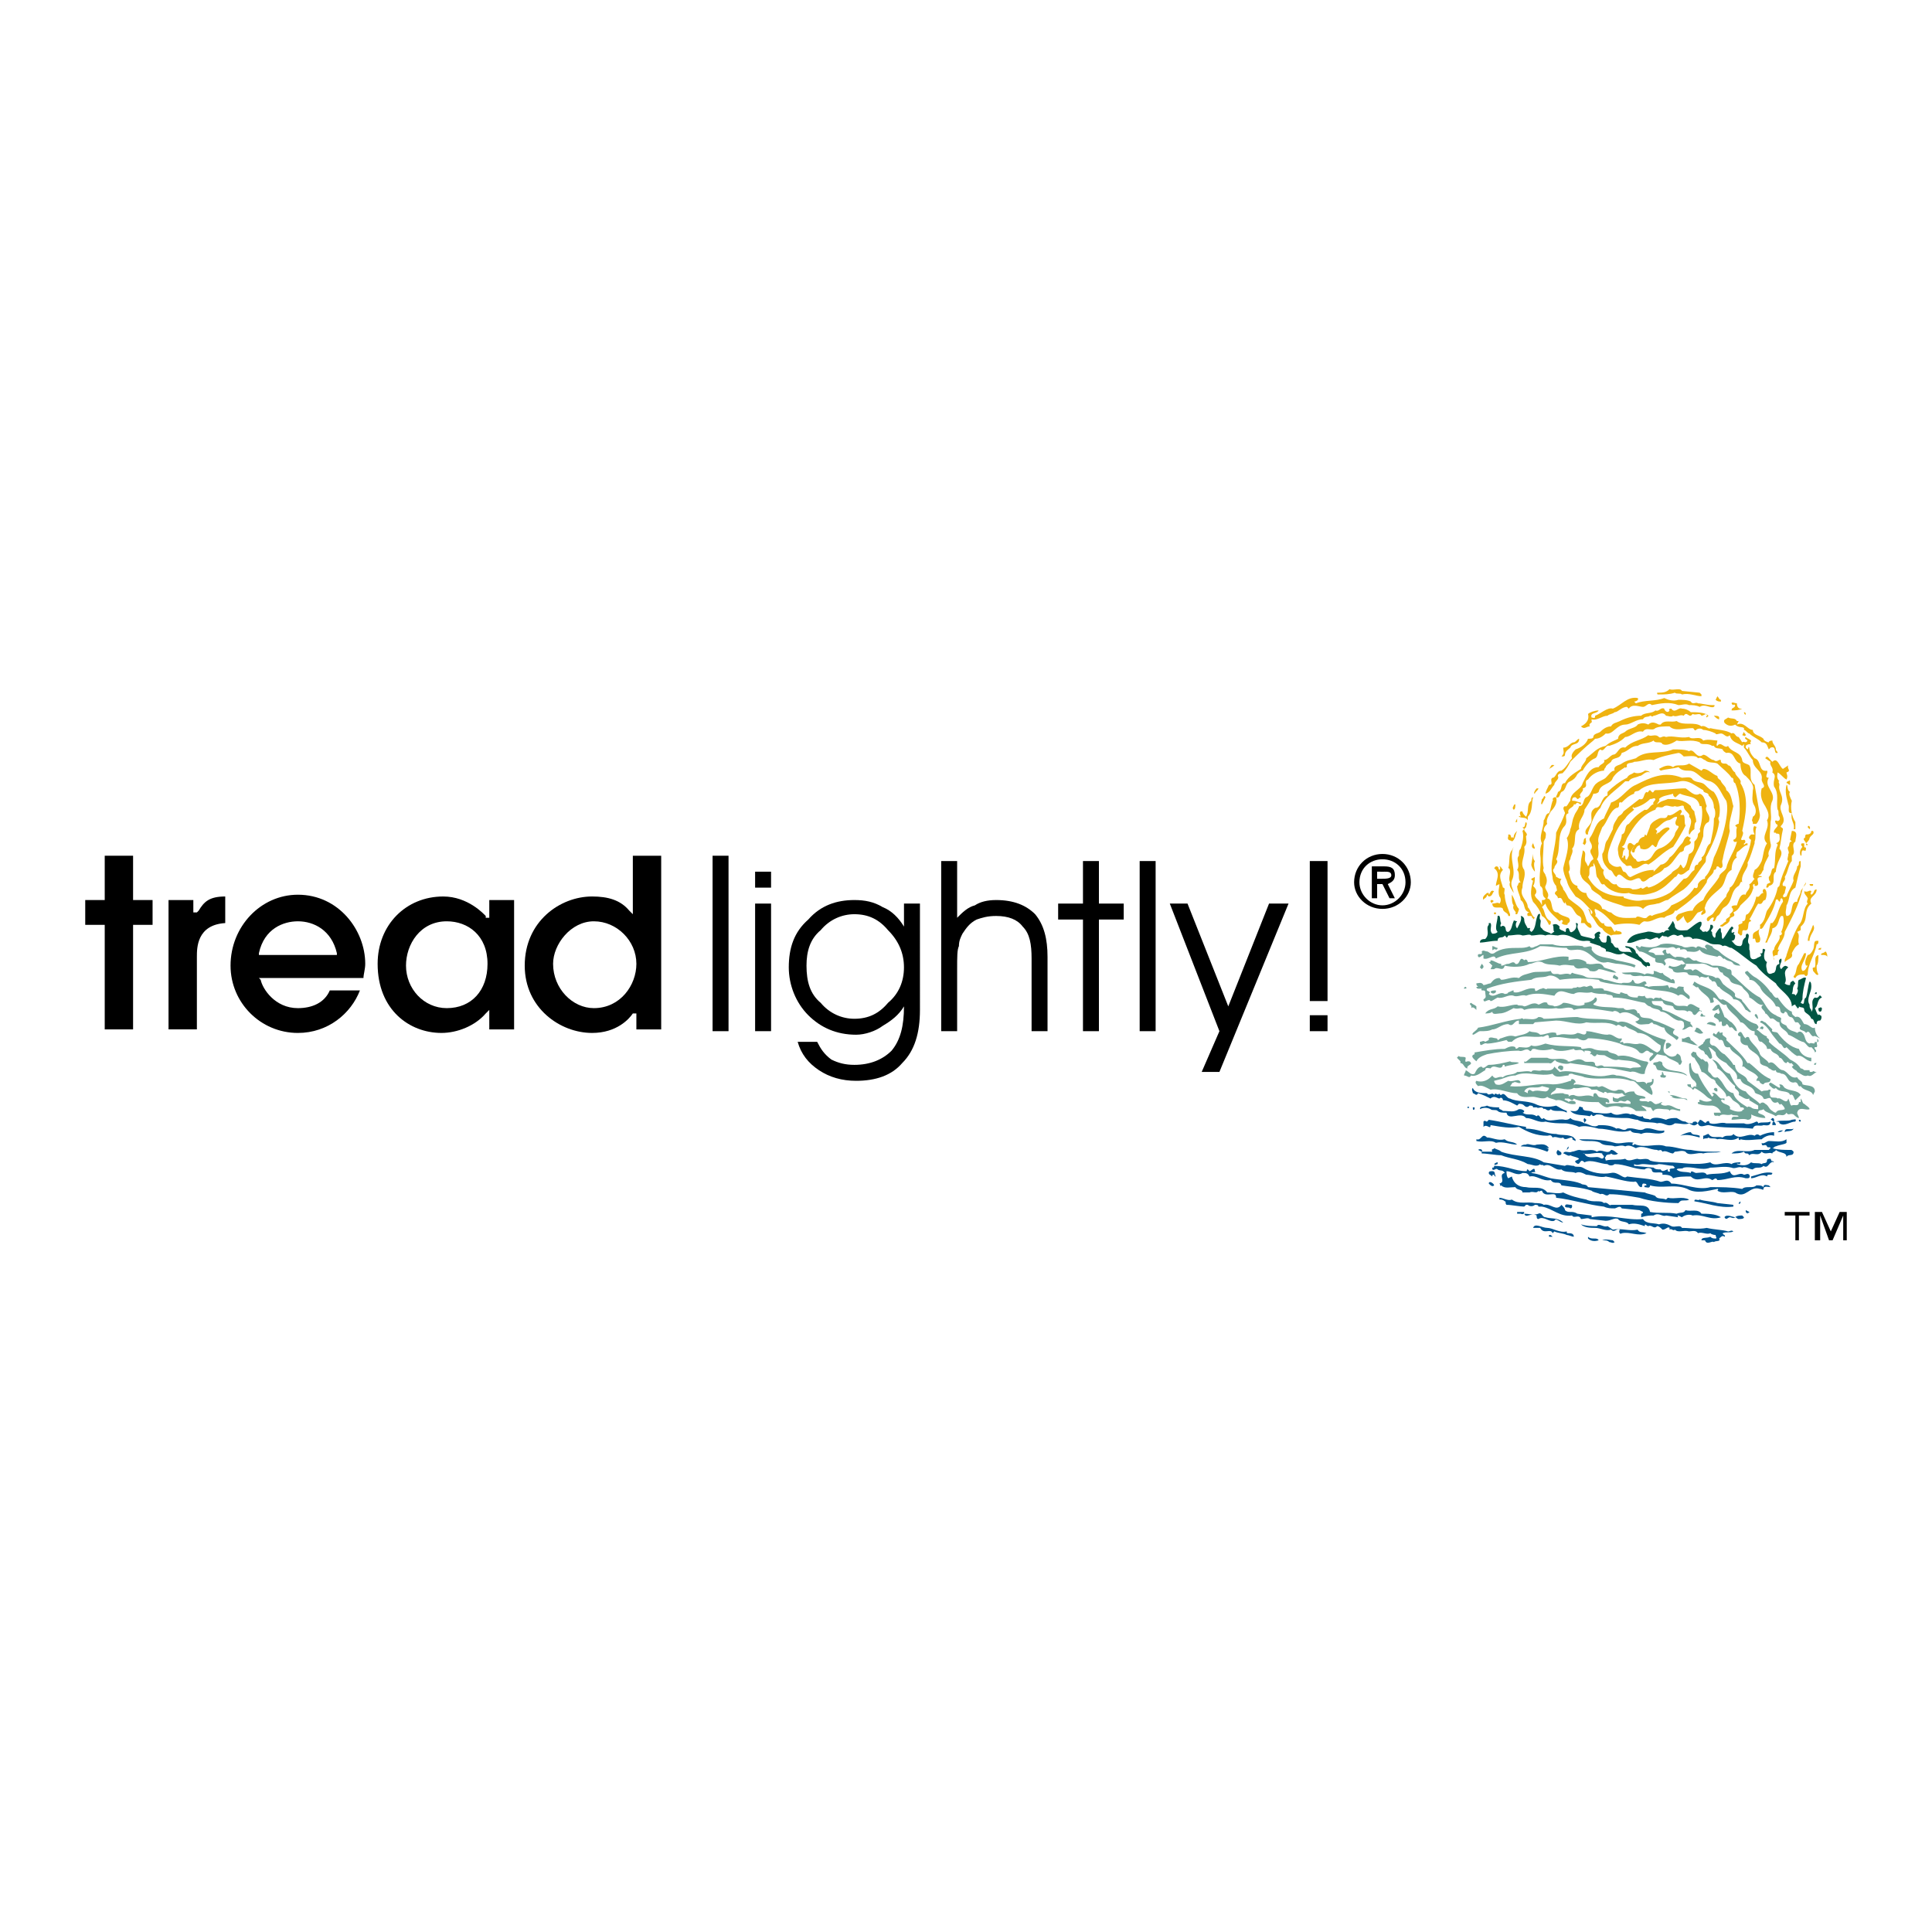 <?xml version="1.0" encoding="utf-8"?>
<!-- Generator: Adobe Illustrator 13.0.0, SVG Export Plug-In . SVG Version: 6.00 Build 14948)  -->
<!DOCTYPE svg PUBLIC "-//W3C//DTD SVG 1.0//EN" "http://www.w3.org/TR/2001/REC-SVG-20010904/DTD/svg10.dtd">
<svg version="1.0" id="Layer_1" xmlns="http://www.w3.org/2000/svg" xmlns:xlink="http://www.w3.org/1999/xlink" x="0px" y="0px"
	 width="192.756px" height="192.756px" viewBox="0 0 192.756 192.756" enable-background="new 0 0 192.756 192.756"
	 xml:space="preserve">
<g>
	<polygon fill-rule="evenodd" clip-rule="evenodd" fill="#FFFFFF" points="0,0 192.756,0 192.756,192.756 0,192.756 0,0 	"/>
	<polygon fill-rule="evenodd" clip-rule="evenodd" points="15.223,89.797 13.278,89.797 13.278,85.376 10.449,85.376 10.449,89.797 
		8.504,89.797 8.504,92.272 10.449,92.272 10.449,102.703 13.278,102.703 13.278,92.272 15.223,92.272 15.223,89.797 	"/>
	<path fill-rule="evenodd" clip-rule="evenodd" d="M19.82,90.858l-0.177,0.176h-0.354v-1.237h-2.475v12.906h2.829v-7.249
		c0-0.884,0-3.183,2.829-3.359v-2.652l0,0C20.881,89.443,20.35,89.974,19.82,90.858L19.82,90.858z"/>
	<path fill-rule="evenodd" clip-rule="evenodd" d="M29.721,89.266c-3.713,0-6.719,3.183-6.719,7.073
		c0,3.712,3.006,6.718,6.719,6.718c3.006,0,5.304-1.943,6.188-4.242h-3.006c-0.53,1.236-1.768,1.768-3.182,1.768
		c-2.299,0-3.537-1.945-3.713-2.828l-0.177-0.178h10.432c0-0.354,0.177-0.884,0.177-1.415C36.44,92.803,33.788,89.266,29.721,89.266
		L29.721,89.266z M33.434,95.278h-7.603v-0.177c0.53-2.476,2.475-3.183,3.89-3.183c1.591,0,3.359,0.884,3.89,3.183v0.177H33.434
		L33.434,95.278z"/>
	<path fill-rule="evenodd" clip-rule="evenodd" d="M48.816,102.703h2.476V89.797h-2.476v1.768H48.64h-0.177v-0.177
		c-0.177-0.177-1.768-1.945-4.244-1.945c-3.713,0-6.542,2.829-6.542,6.718c0,4.598,3.182,6.895,6.365,6.895
		c1.591,0,3.359-0.707,4.42-1.943l0.354-0.354V102.703L48.816,102.703z M44.573,100.582c-2.298,0-4.066-1.945-4.066-4.243
		c0-2.122,1.415-4.42,4.066-4.42c2.122,0,4.067,1.415,4.067,4.243C48.64,98.814,47.048,100.582,44.573,100.582L44.573,100.582z"/>
	<path fill-rule="evenodd" clip-rule="evenodd" d="M63.492,102.703h2.475V85.376h-2.829v5.834l-0.354-0.353
		c-0.884-1.061-2.122-1.415-3.713-1.415c-3.183,0-6.719,2.475-6.719,6.896c0,4.243,3.536,6.718,6.719,6.718
		c2.476,0,3.713-1.414,4.066-1.943l0,0h0.354V102.703L63.492,102.703z M59.248,100.582c-2.122,0-4.066-1.945-4.066-4.42
		c0-1.945,1.768-4.243,4.066-4.243c2.299,0,4.244,1.945,4.244,4.243C63.492,98.283,61.9,100.582,59.248,100.582L59.248,100.582z"/>
	<polygon fill-rule="evenodd" clip-rule="evenodd" points="71.094,85.376 72.686,85.376 72.686,102.881 71.094,102.881 
		71.094,85.376 	"/>
	<path fill-rule="evenodd" clip-rule="evenodd" d="M75.338,90.15h1.591v12.73h-1.591V90.15L75.338,90.15z M75.338,86.968h1.591
		v1.591h-1.591V86.968L75.338,86.968z"/>
	<path fill-rule="evenodd" clip-rule="evenodd" d="M88.598,92.803c1.061,1.061,1.591,2.298,1.591,3.712
		c0,1.415-0.53,2.653-1.591,3.536c-0.884,1.062-1.945,1.592-3.359,1.592c-1.238,0-2.476-0.529-3.359-1.592
		c-1.061-0.883-1.415-2.121-1.415-3.712c0-1.415,0.354-2.652,1.415-3.536c0.884-1.061,2.122-1.592,3.359-1.592
		C86.653,91.211,87.714,91.742,88.598,92.803L88.598,92.803z M88.068,90.504c-0.884-0.53-1.768-0.707-2.829-0.707
		c-1.768,0-3.359,0.53-4.597,1.945c-1.415,1.238-1.945,2.829-1.945,4.773c0,1.768,0.707,3.536,1.945,4.774s2.829,1.945,4.774,1.945
		c0.884,0,1.945-0.354,2.652-0.885c0.884-0.529,1.591-1.061,2.122-1.943l0,0c0,1.943-0.353,3.359-1.237,4.42
		c-0.884,0.883-2.122,1.414-3.713,1.414c-0.884,0-1.591-0.178-2.299-0.531c-0.707-0.529-1.061-1.061-1.414-1.768h-1.945
		c0.354,1.238,1.061,2.121,2.122,2.83c1.061,0.707,2.299,1.061,3.713,1.061c1.945,0,3.536-0.531,4.597-1.77
		c1.238-1.236,1.769-3.006,1.769-5.303V90.15h-1.592v2.298C89.659,91.565,88.952,90.858,88.068,90.504L88.068,90.504z"/>
	<path fill-rule="evenodd" clip-rule="evenodd" d="M93.903,102.881V85.907h1.591v5.658c0.531-0.531,1.061-1.061,1.769-1.238
		c0.531-0.354,1.238-0.53,2.122-0.53c1.768,0,3.006,0.53,3.89,1.414c0.884,1.061,1.237,2.476,1.237,4.244v7.426h-1.591v-7.25
		c0-1.415-0.177-2.476-0.884-3.183c-0.53-0.707-1.415-1.061-2.652-1.061c-0.884,0-1.414,0.177-1.945,0.354
		c-0.708,0.354-1.061,0.884-1.415,1.414c-0.177,0.354-0.354,0.708-0.354,1.238c-0.177,0.354-0.177,1.061-0.177,2.298v6.188H93.903
		L93.903,102.881z"/>
	<polygon fill-rule="evenodd" clip-rule="evenodd" points="108.048,90.15 108.048,85.907 109.639,85.907 109.639,90.15 
		112.114,90.15 112.114,91.742 109.639,91.742 109.639,102.881 108.048,102.881 108.048,91.742 105.572,91.742 105.572,90.15 
		108.048,90.15 	"/>
	<polygon fill-rule="evenodd" clip-rule="evenodd" points="113.705,85.907 115.297,85.907 115.297,102.881 113.705,102.881 
		113.705,85.907 	"/>
	<polygon fill-rule="evenodd" clip-rule="evenodd" points="121.662,102.881 116.711,90.15 118.479,90.15 122.546,100.406 
		126.612,90.15 128.558,90.15 121.662,106.947 119.894,106.947 121.662,102.881 	"/>
	<path fill-rule="evenodd" clip-rule="evenodd" d="M130.679,101.289h1.769v1.592h-1.769V101.289L130.679,101.289z M130.679,85.907
		h1.769v13.968h-1.769V85.907L130.679,85.907z"/>
	<path fill-rule="evenodd" clip-rule="evenodd" fill="#EFB310" d="M169.577,69.11c0.177,0.177,0.177,0.177,0.177,0.177v0.177
		c-0.53,0-1.238-0.354-1.945-0.177c-0.177-0.177-0.53,0-0.707-0.177c-0.53,0.177-1.061,0.177-1.592,0.177
		c-0.176,0-0.176,0-0.176-0.177c0.53,0,0.884,0,1.237-0.354c0.354,0.177,1.061-0.177,1.237,0.177L169.577,69.11L169.577,69.11z"/>
	<path fill-rule="evenodd" clip-rule="evenodd" fill="#EFB310" d="M171.698,69.817v0.177c-0.177,0-0.354,0-0.53-0.177l0.177-0.354
		C171.521,69.641,171.521,69.817,171.698,69.817L171.698,69.817z"/>
	<path fill-rule="evenodd" clip-rule="evenodd" fill="#EFB310" d="M164.979,69.11c0,0.177,0,0.177,0,0.177l0,0V69.11L164.979,69.11
		L164.979,69.11z"/>
	<path fill-rule="evenodd" clip-rule="evenodd" fill="#EFB310" d="M173.644,70.701L173.644,70.701h0.177
		c-0.354,0.177-0.707,0.177-1.061,0.177c0-0.354,0.354-0.177,0.354-0.531c-0.177-0.177-0.177,0.177-0.354-0.177
		c0-0.177,0.354,0,0.53,0C173.29,70.524,173.467,70.701,173.644,70.701L173.644,70.701z"/>
	<path fill-rule="evenodd" clip-rule="evenodd" fill="#EFB310" d="M168.693,69.994c0.176,0.354,0.53,0,0.707,0.177
		c0.354,0,0.884,0.177,1.414,0.177h0.177c0.177,0,0,0.177,0,0.177c-0.354,0.177-0.884-0.354-1.414,0
		c-0.354-0.177-0.708-0.177-1.062-0.177c-0.354-0.177-0.707,0-1.061,0c-0.884-0.354-1.768-0.177-2.652,0
		c-0.354-0.354-0.53,0.177-0.884,0.177s-1.061-0.354-1.414,0.177l-0.177-0.177c-0.53,0-0.885,0.531-1.238,0.531
		c-0.177,0.177-0.53,0.177-0.707,0.354c-0.53,0-1.061,0.53-1.591,0.354v0.177c0.177,0.177-0.354,0.177-0.178,0.531
		c-0.354,0-0.53,0.354-0.884,0c0.354-0.177,0.884-0.531,0.708-1.238c0.176-0.177,0.707-0.354,1.061-0.354
		c-0.177,0.354-0.885,0.177-0.707,0.707c0.177,0,0.354,0.177,0.354-0.177c0.53-0.177,1.237-0.884,1.768-0.708
		c0.885-0.354,1.415-1.237,2.476-1.061c0.177,0.177-0.177,0.354-0.354,0.354l0.177,0.177c0.884-0.354,1.944-0.177,2.829-0.53
		c0.354,0.177,0.884,0.354,1.414,0.177C167.809,69.817,168.339,69.817,168.693,69.994L168.693,69.994z"/>
	<path fill-rule="evenodd" clip-rule="evenodd" fill="#EFB310" d="M174.174,71.232L174.174,71.232c0,0.177-0.177,0-0.177-0.177
		C173.997,71.055,174.174,71.055,174.174,71.232L174.174,71.232z"/>
	<path fill-rule="evenodd" clip-rule="evenodd" fill="#EFB310" d="M162.682,70.348h-0.177c0-0.354,0.177-0.177,0.354-0.354
		C163.035,70.171,162.682,70.171,162.682,70.348L162.682,70.348z"/>
	<path fill-rule="evenodd" clip-rule="evenodd" fill="#EFB310" d="M168.693,71.055c0.53,0,1.414,0,1.768,0.354l-0.177,0.177
		c-0.177-0.177,0.177-0.177,0-0.354c-0.177,0-0.354,0.177-0.53,0.177c-0.177-0.354-0.53,0-0.885-0.177
		c-0.354,0.53-0.53-0.354-0.884,0.177c-0.354-0.177-0.707,0.177-1.061,0c-0.177,0.177-0.53,0-0.707,0c-0.354-0.53-0.884,0-1.238,0
		c-0.177,0.177-0.177,0-0.354,0c-0.177,0.177-0.53,0-0.707,0.354c-0.707,0-1.237,0.53-1.769,0.53c-0.884,0-1.237,1.061-1.944,0.884
		c-0.354,0.354-0.707,0.53-1.061,0.53l-0.177,0.177l0,0c-0.885,0.707-1.592,1.414-2.299,2.121c-0.177,0.354-0.354,0.708-0.707,1.061
		c0,0.177-0.53,0-0.53,0.354c0.177,0.354-0.354,0.531-0.354,0.884c-0.354,0.354-0.354,0.707-0.884,0.884
		c0-0.177,0.177-0.531,0.354-0.884c0.53,0,0-0.53,0.354-0.708c0.353,0,0.353-0.707,0.884-0.707c0.53-0.354,0.707-0.884,1.061-1.238
		c-0.177-0.354,0.177-0.707,0.354-0.884c0.53-0.177,1.061-0.53,1.238-1.061c0.176,0,0.53,0,0.53-0.177
		c0-0.354,0.53-0.354,0.707-0.53c0.354-0.354,0.707-0.53,1.061-0.53c0.177-0.354,0.53-0.354,0.884-0.531
		c0.708-0.354,1.415-0.53,2.122-0.53c0.354-0.354,1.061-0.177,1.414-0.53c0.354,0.177,0.531-0.354,0.885-0.177
		c0,0.177,0.354,0.531,0.53,0.177c-0.177-0.177,0.177-0.177,0.177-0.177c0.354,0.531,0.707-0.177,1.061,0
		C168.162,70.701,168.516,70.878,168.693,71.055L168.693,71.055z"/>
	<path fill-rule="evenodd" clip-rule="evenodd" fill="#EFB310" d="M171.521,71.585v0.177c-0.177,0-0.354-0.177-0.53-0.354
		C171.168,71.409,171.521,71.409,171.521,71.585L171.521,71.585z"/>
	<path fill-rule="evenodd" clip-rule="evenodd" fill="#EFB310" d="M173.29,71.939h0.177l-0.177,0.354
		c0.707-0.354,1.061,0.531,1.591,0.531c0,0.53,0.708,0.53,1.062,0.884c0,0.177,0.354,0.354,0.53,0.354
		c0-0.176,0.354-0.176,0.354-0.176c0,0.354,0.354,0.53,0.354,0.884c0,0.177,0.177,0.177,0.177,0.354h-0.177
		c-0.177-0.177,0-0.707-0.53-0.531l-0.177,0.177c-0.177-0.354-0.177-0.708-0.708-0.708c-0.353-0.354-0.884-0.53-1.237-0.884
		c-0.177,0-0.354-0.354-0.53-0.354v-0.177c-0.177-0.176-0.53,0-0.884-0.354c-0.354,0.177-0.707,0.177-1.061-0.177
		c-0.178-0.354,0.177-0.354,0.354-0.53C172.76,71.762,173.113,71.585,173.29,71.939L173.29,71.939z"/>
	<path fill-rule="evenodd" clip-rule="evenodd" fill="#EFB310" d="M173.467,93.156l0.177,0.177c0.354,0,0-0.53,0.354-0.53
		c0.707,0.177,0.177-0.884,0.707-0.884c0,0,0-0.177-0.177-0.177c0.354-0.531,0.53-1.061,0.885-1.591
		c0.53,0.177,0.353-0.354,0.707-0.354c0.177-0.354,0.177-0.884,0-1.061s-0.354,0.177-0.177,0.354c-0.354,0-0.354,0.531-0.708,0.354
		c-0.177,0.707-0.354,1.061-0.707,1.591l0,0l-0.177,0.177c-0.354,0,0,0.708-0.53,0.708c0.177,0.354-0.53,0.177-0.354,0.53
		C173.467,92.803,173.29,93.156,173.467,93.156L173.467,93.156z"/>
	<path fill-rule="evenodd" clip-rule="evenodd" fill="#EFB310" d="M171.875,92.449c0.178-0.177,0.708-0.354,0.708-0.707
		s0.707-0.177,0.354-0.708c0.354-0.176,0.53-0.354,0.707-0.707l0,0c0.53-0.53,1.061-0.884,1.237-1.591
		c0.177-0.177-0.177-0.53,0.177-0.53v0.177h0.177c0.53-0.177-0.354-0.884,0.53-0.884c0-0.177-0.176,0-0.353-0.177
		c0.353,0,0.353-0.354,0.53-0.53c0-0.531,0.354-1.061,0.53-1.415c-0.177-0.53,0.354-0.707,0.177-1.237c-0.177-0.708,0-1.415,0-2.122
		c0.177-0.707-0.177-1.415,0.177-2.122c0.354-0.884-0.884-1.415-0.354-2.299c-0.53,0,0-0.53-0.177-0.707
		c-0.884,0.177-0.531-1.061-1.238-1.238c-0.354-0.354-0.53-0.707-0.53-1.061c-0.177-0.176,0,0-0.177,0.177l-0.177-0.177v-0.176
		c0.177-0.177,0.354-0.177,0.53-0.177c-0.177-0.177,0-0.177,0-0.354c-0.177-0.177-0.354-0.177-0.53-0.354
		c-0.177,0.177,0,0.177,0.177,0.354c-0.177,0.354-0.354,0-0.53,0.176l-0.354-0.53c-0.354,0-0.354-0.53-0.707-0.354
		c-0.53-0.354-1.415-0.354-2.122-0.531c-0.177,0.177-0.53-0.354-0.884-0.176c-0.707-0.531-1.769,0-2.476-0.531
		c-0.53,0.177-1.237-0.177-1.591,0.354h-0.178c-0.354-0.177-0.707-0.354-1.061,0c-0.354-0.177-0.707-0.177-1.061,0
		c-0.177,0.354-0.884,0.354-1.238,0.708c-0.177,0.177-0.707,0.177-0.707,0.707c-0.354,0.177-0.884,0.354-1.237,0.708
		c-0.884,0.176-1.237,0.707-1.945,1.237c0,0.354-0.53,0.708-0.53,1.061c-0.53,0.354-1.237,0.707-1.591,1.415
		c-0.53,0-0.177,0.707-0.707,0.884c0,0.177-0.178,0.354-0.178,0.531h-0.177c-0.354,0.177,0,0.354-0.176,0.354
		c-0.178,0.53-0.178,0.884-0.354,1.238c-0.354,0-0.354,0.53-0.53,0.707c0,0.884-0.53,1.591-0.177,2.299
		c-0.177,0.354-0.177,0.707-0.177,1.061c0.177,1.061-0.177,2.122,0,3.183c0.53,0.354,0,0.884,0.53,1.238
		c0,0.177-0.177,0.177-0.354,0.177c0,0.177,0,0.354,0,0.53c-0.177-0.53-0.707-0.707-0.707-1.061c0.354-0.354,0-0.707-0.177-0.884
		c0.177-0.177,0.177-0.708,0.177-0.884l-0.354,0.176c0,0,0,0.177,0.177,0.177c-0.177,0.707-0.354,1.414,0,2.122
		c0.354,0.354,0.707,0.884,0.884,1.415c0.354,0.177,0.53,0.53,0.707,0.884c0,0,0.177,0,0.177-0.177v-0.177
		c-0.707-0.354-0.53-1.061-0.884-1.415c0.177-0.177,0.177-0.177,0.354-0.354c0.177,0.708,0.884,1.238,1.415,1.768
		c0.177-0.177,0.177-0.177,0.354,0c-0.177,0,0,0.177-0.177,0.177c0.177,0.177,0.354,0.177,0.53,0.177s0-0.177,0.177-0.177
		c0.177-0.177,0.177-0.354,0-0.53c-0.354-0.177-0.707-0.177-1.061-0.531c-0.885,0-0.354-1.237-1.062-1.414
		c0.354-0.531-0.354-0.884-0.177-1.238s0.177-0.708,0-1.061c0-0.177-0.354-0.354-0.177-0.707c-0.177-0.708,0-1.768,0-2.652
		l0.177-0.354c0-0.177,0.177-0.53-0.177-0.708c0-0.353,0.177-0.53,0.354-0.707c-0.177-0.354,0.177-0.884,0.354-1.238
		c0.354-0.354,0.708-0.884,0.53-1.414c0.354,0.177,0.354-0.354,0.531-0.531c0.53-0.177,0.354-0.884,0.884-1.061
		c0.354-0.177,0.53-0.354,0.707-0.707c0.177-0.177,0.354-0.354,0.53-0.354c0.177-0.354,0.707-1.061,1.238-1.238
		c0.354-0.177,0.177-0.707,0.53-0.884c0.354,0.354,0.53-0.53,0.884-0.354c0.53-0.177,1.061-0.354,1.591-0.884
		c0.531,0,1.062-0.707,1.769-0.53c0.354-0.53,0.884,0,1.237-0.354c0.354-0.176,0.885-0.176,1.415-0.176
		c0.53,0.53,1.414,0.176,2.298,0.176c0.178,0,0.178,0.354,0.354,0.177c0.177-0.177,0.53-0.177,0.707,0
		c0.354,0,0.884,0.177,1.237,0.354c0,0.177,0.354,0,0.53,0c0.354,0,0.531,0.53,0.885,0.177c0.177,0.707,0.707,0.707,1.237,1.061
		l0.177-0.177c0,0,0,0.177,0,0.353c0.354,0.354,0.53,0.884,0.884,1.238c0,0.884,1.062,1.061,0.884,1.945
		c0,0.354,0.531,0.707,0,0.884c-0.176,0.708,0,1.238,0.354,1.768l0,0c0.177,0.354,0.53,0.884,0.177,1.415
		c0.354,0.884-0.707,1.591,0,2.299c-0.354,0.53-0.354,1.237-0.531,1.768c-0.176,0.354-0.353,0.708-0.707,0.884
		c0,0.177-0.354,0.708,0,0.884c-0.177,0.177-0.354,0.531-0.53,0.531c0.177,0.53-0.354,0.707-0.354,1.061
		c-0.53-0.177-0.707,0.531-0.884,1.061h-0.177c0,0-0.354,0-0.354,0.177c0.354,0.354,0,0.53-0.177,0.707
		c0.177,0.354-0.53,0.354-0.354,0.708c-0.354,0.177-0.354,0.354-0.531,0.354C171.521,92.449,171.698,92.449,171.875,92.449
		L171.875,92.449L171.875,92.449z"/>
	<path fill-rule="evenodd" clip-rule="evenodd" fill="#EFB310" d="M174.174,73.354c-0.177,0.177-0.177,0-0.354,0L173.997,73
		C173.997,73.177,174.174,73.177,174.174,73.354L174.174,73.354z"/>
	<path fill-rule="evenodd" clip-rule="evenodd" fill="#EFB310" d="M158.084,92.095h-0.354c0-0.177,0.177-0.53-0.177-0.707
		c-0.53-0.177-0.53-1.061-1.237-1.061l-0.177-0.354c0,0,0,0,0,0.177c-0.354-0.177-0.177-0.707-0.707-0.53
		c0-0.354-0.53-0.354-0.178-0.708c0.178,0,0-0.354,0-0.53c-0.177-0.177-0.353-0.53-0.353-0.884c-0.354-1.415,0.353-3.006,0.353-4.42
		c0.354-0.708,0.708-1.415,0.885-1.945c0-0.177-0.354-0.531,0-0.708c0.177,0.177,0.354-0.354,0.53-0.53
		c0-0.884,1.061-1.061,1.237-1.768c0.354-0.708,0.707-1.591,1.592-1.591c0.177-0.354,0.707-0.354,0.53-0.707
		c0.354,0,0.53-0.354,0.884-0.531c0.53,0,0.53-0.884,1.237-0.708c0.708-0.707,1.592-0.707,2.299-1.237
		c0.354,0.177,0.707-0.177,1.061,0.177c0.178,0.177,0.354-0.177,0.708,0c0.707-0.177,1.414,0.177,2.298,0
		c0.354,0.354,1.062-0.177,1.415,0.354c0.53-0.177,1.061,0,1.414,0c0,0.176-0.177,0.53,0,0.53c0.354-0.53,0.708,0.354,1.062,0
		c0.354,0.707,1.237,0.53,1.414,1.415c0,0.354,0.53,0.354,0.707,0.53c0.354,0.53-0.177,1.415,0.53,1.945
		c0.177,1.061,0.354,1.945,0.531,3.006c0,0.354-0.177,0.707-0.354,0.884h-0.354v-0.177c-0.177-0.177,0-0.354,0-0.53
		c0.354-0.177,0.354-0.708,0.177-1.061c-0.354-0.53-0.177-1.061-0.177-1.591c0.177-0.53-0.354-1.061-0.707-1.415
		c-0.354-0.176-0.53-0.707-0.53-1.237c-0.707-0.177-0.53-1.238-1.414-1.061c0,0-0.354-0.177-0.354-0.354
		c-0.354-0.177-0.707,0-0.884-0.354h-0.53h0.354c-0.53-0.354-1.061,0-1.237-0.354c-0.884-0.354-1.592,0-2.299-0.176
		c-0.53,0.354-1.061,0.53-1.414,0.354c-0.177-0.354-0.708,0-0.885-0.354c-0.53,0.354-1.061,0.176-1.591,0.53
		c-0.707,0-0.884,0.53-1.591,0.707c-0.178,0.708-0.885,0.354-1.062,0.884c-0.177,0.177-0.53,0.354-0.53,0.531
		c-0.177,0.177-0.177,0.354-0.177,0.354c-0.53,0-1.237,0.354-1.591,0.884c-0.531,0.177,0.176,0.707-0.531,0.884
		c0.177,0.354-0.53,0.531-0.177,0.884c-0.177,0-0.177,0.177-0.354,0.177l-0.177-0.177c-0.177,0-0.354,0-0.354,0.354h0.177
		c0.177,0,0.53,0.177,0.707,0.177v0.177c-0.177,0-0.354-0.354-0.53,0c0,0,0,0-0.177,0c0,0.354-0.707,0.354-0.53,0.884
		c-0.53,0.177,0,0.707-0.354,1.237c-0.885,0.884-0.354,2.299-0.885,3.359c0.354,0.354-0.177,0.53-0.177,0.884
		c-0.354,0.354,0.177,0.53,0.177,0.884c0.178,0,0.178,0.176,0.531,0.176c-0.354,0.531,0.177,0.708,0.177,1.061
		c0.177,0.177,0.354,0.53,0.53,0.884c0.53,0.53,1.414,0.884,1.591,1.591c0.177,0.354,0.177,0.884,0.53,0.884
		C158.969,92.449,158.792,92.979,158.084,92.095L158.084,92.095z"/>
	<path fill-rule="evenodd" clip-rule="evenodd" fill="#EFB310" d="M176.826,76.005c0.53-0.53,0.707,0.531,1.061,0.708l0.53-0.354
		c-0.177,0.354,0.354,0.53-0.177,0.707c0,0.177,0.177,0.354,0,0.708c-0.354-0.177-0.53-0.53-0.884-0.708
		c0,0.177-0.177,0.53,0.177,0.884c-0.177,0,0,0.177,0,0.354c-0.177,0.707,0.53,1.061,0.177,1.945c-0.354,0.707,0.707,1.415,0,2.122
		c-0.177,0.177,0.177,0.177,0.177,0.354c-0.177,0.707-0.177,1.237-0.354,1.945c0.354,0.354,0.177,0.707,0,1.061
		c-0.177,0.354-0.354,0.884-0.354,1.238c-0.53,0.354,0.177,1.238-0.707,1.415c0,0,0,0.177-0.177,0.177s0-0.177,0-0.354l0.354-0.177
		c-0.177-0.177-0.177-0.354-0.177-0.53c0.354-0.354,0.177-0.884,0.53-0.884c0.177-0.884,0-1.591,0.354-2.299
		c0,0,0-0.176-0.177-0.176c0.53-0.177,0.354-0.531,0.354-0.884c-0.177-0.177-0.354,0-0.354-0.177h-0.177
		c-0.177-0.354,0.707-0.708,0.177-0.884c0-0.177-0.177-0.177,0-0.354c0.177,0.177,0.53,0,0.354-0.354
		c-0.177-0.177,0-0.531-0.177-0.708c-0.177-0.707,0.177-1.591-0.354-2.298c-0.177-0.707,0.354-1.061-0.177-1.415
		c0.177-0.53-0.354-0.707-0.177-1.061l-0.53-0.354c0.177-0.354,0.354,0,0.53,0.177L176.826,76.005L176.826,76.005z"/>
	<path fill-rule="evenodd" clip-rule="evenodd" fill="#EFB310" d="M157.554,73.707c0,0.708-0.707,0.354-0.884,0.884
		c-0.177,0.177-0.53,0.354-0.53,0.708c0,0.177-0.177,0.177-0.354,0.177c0.354-0.354,0.177-0.53,0.177-0.884
		c0.53,0,0.707-0.53,1.061-0.53C157.2,74.061,157.377,73.707,157.554,73.707L157.554,73.707z"/>
	<path fill-rule="evenodd" clip-rule="evenodd" fill="#EFB310" d="M167.278,90.858c0.707-0.531,1.237-0.884,1.769-1.415
		c0.53-0.354,0.884-0.884,1.237-1.415c0-0.53,0.707-0.708,0.707-1.238c0.354,0,0.177-0.354,0.354-0.354s0.177,0.177,0.354,0.177
		c0.354-0.177,0-0.53,0.177-0.884c0.178-1.061,0.531-1.945,0.708-2.829c-0.177-0.707,0.177-1.591,0.354-2.475
		c-0.177-0.53-0.177-1.237-0.707-1.591c0-0.354-0.354-0.53-0.531-0.884c0-0.177-0.354-0.177-0.354-0.531
		c-0.53-0.176-0.884-0.707-1.414-0.707l-0.177,0.177l-1.238-0.707c-0.53,0.354-1.237,0-1.591,0.354c-0.53-0.354-1.061,0-1.415,0.177
		l0.178,0.177c0.53-0.177,1.237-0.177,1.768-0.354c0.354,0.354,0.707,0.354,1.061,0.354c0.885,0,1.062,0.884,2.122,1.061
		c0.884,0.354,1.061,1.238,1.592,1.945c0.354,1.061-0.354,3.89-1.238,5.658c-0.177,0.707-0.354,1.415-0.884,1.945v0.176
		c-0.177,0-0.53,0.177-0.707,0.531c0,0.177,0,0.53-0.354,0.354c-0.531,0.884-1.415,1.415-2.299,1.768
		c-0.53,0.884-1.414,0.707-1.945,1.061c-0.177-0.177-0.354,0-0.53,0.177c-0.354,0.177-0.884-0.354-1.061,0
		c-0.884,0-1.769,0.177-2.476-0.531c-0.354,0-0.53-0.354-0.884-0.354c-0.177-0.884-1.414-0.53-1.592-1.591
		c-0.53,0-0.707-0.354-0.884-0.53v-0.177c-0.707-0.177-0.707-0.884-0.884-1.415c0.354-0.354-0.177-0.884,0.177-1.238
		c0-0.354,0.354-0.707,0.177-1.061c0.53-0.53,0-1.591,0.707-1.945c-0.177-0.884,0.53-1.238,0.53-1.945
		c0.354-0.53,0.708-1.061,0.885-1.591c0.177,0,0.354,0,0.53-0.177c0.177-0.884,1.237-0.707,1.414-1.415
		c0.354-0.53,0.707-0.707,1.237-1.061c0,0.177,0,0,0.178,0c-0.178-0.531,0.53-0.354,0.707-0.531c0.707,0,1.237-0.354,1.944-0.176
		c0.708-0.354,1.592-0.531,2.476-0.708c0.177,0,0.354,0.177,0.53,0.354c0.354,0,1.238-0.177,1.415,0.177
		c0.354-0.177,0.53,0.177,0.707,0.177c0.354,0.354,0.884,0.176,1.237,0.354c0.53,0.53,1.062,0.884,1.415,1.414
		c0.177,0,0.177,0.177,0.177,0.177c0,0.354,0.177,0.354,0.177,0.354c0.53,1.238,0.53,2.829,0.354,4.066
		c-0.177,0-0.354,0.177-0.354,0.177l0.177,0.177c-0.177,0.53,0.177,1.061-0.354,1.237c0,0.354,0.354,0.177,0.354,0.177
		c-0.177,0.884-0.884,1.768-1.061,2.652c-0.177,0.354-0.708,0.53-0.708,0.884c-0.53,0.884-1.237,1.414-1.591,2.298
		c-0.354,0.177-0.884,0.53-1.062,1.061c-0.53,0-0.884,0.176-1.414,0.353c-0.177,0.177-0.354,0.354-0.177,0.531
		c0,0.354,0.354,0,0.53-0.177l0.177-0.177c0,0.177,0.177,0.53,0.354,0.707c0.53-0.177,0.708-0.707,1.062-1.061
		c0.177,0,0.354-0.176,0.53-0.176c-0.354,0.353-0.177,0.53,0,0.353c0.53-0.177,0-0.53,0.177-0.707
		c0.177-0.884,1.061-1.415,1.591-1.945c0.531-0.53,0.354-1.415,1.062-1.768c0-0.531,0.177-1.061,0.53-1.238
		c-0.177-0.177,0-0.354,0-0.53c0.354-0.177,0.707-0.708,1.061-0.708c0,0,0,0,0-0.176c-0.177,0-0.177,0-0.354,0.176v-0.176
		c0.177,0,0.177-0.354,0-0.354c-0.707,0.177,0.177-0.53-0.177-0.884c0.354-1.591,0.707-3.359-0.177-4.773
		c0.177-0.354-0.53-0.708-0.53-1.061c-0.354-0.177-0.354-0.707-0.707-0.707c-0.177-0.354-0.531,0-0.708-0.354
		c0-0.53-0.354,0.177-0.707-0.176c-0.354,0-0.707-0.531-1.061-0.531c-0.707,0.531-0.884-0.708-1.415-0.354
		c-0.354-0.177-1.061-0.177-1.591-0.177c-1.237,0.53-2.652,0-3.713,0.884c-0.53,0.177-0.884,0.177-1.414,0.531
		c-0.178,0.177-0.885,0.177-0.708,0.707c-0.354,0-0.53,0.354-0.884,0.707c-0.177,0.177-0.707,0.354-0.884,0.531
		c-0.53,0.354-0.53,1.238-1.062,1.415c-0.354,0.177-0.177,0.884-0.707,0.884c-0.177,0.53-0.354,0.53-0.53,1.061
		c-0.177,0.354-0.177,0.884-0.354,1.238c0,0.176-0.177,0.707-0.354,0.884c0.354,0.884-0.177,2.122-0.354,3.006
		c0,0.354,0.177,0.884,0.354,1.238c0.177,0.707,0.53,1.061,0.884,1.591c0.707,0.354,1.061,0.884,1.592,1.415
		c0,0,0.177,0.176,0,0.353c-0.178-0.177,0-0.53-0.354-0.53c0.176,0.177,0.176,0.53,0.354,0.708c0.354,0.354,0.53,1.061,1.061,1.237
		c0.177,0.354,0.53,0.53,0.884,0.708c0.354-0.177,0.707,0,1.062-0.177c0-0.353-0.531-0.176-0.531-0.353l-0.177,0.177
		c-0.177-0.177-0.177-0.354-0.354-0.531c-0.354,0-0.707,0-0.707-0.354c-0.354,0.177-0.53-0.53-0.884-0.707
		c0.177-0.177-0.177-0.53,0-0.708c0.884,0.354,1.414,1.061,1.944,1.591c0.884-0.177,1.769-0.177,2.476,0
		c0.177-0.177,0.354-0.354,0.53-0.354c0.707,0.177,1.238-0.53,1.945-0.354c0.354-0.354,0.884-0.177,1.061-0.707H167.278
		L167.278,90.858z"/>
	<path fill-rule="evenodd" clip-rule="evenodd" fill="#EFB310" d="M178.594,77.951v0.354c-0.177,0-0.177-0.177-0.354-0.177
		c0-0.177,0.177-0.177,0.177-0.177C178.594,77.774,178.594,77.951,178.594,77.951L178.594,77.951z"/>
	<polygon fill-rule="evenodd" clip-rule="evenodd" fill="#EFB310" points="155.609,75.829 155.433,76.005 155.609,75.829 	"/>
	<path fill-rule="evenodd" clip-rule="evenodd" fill="#EFB310" d="M164.626,77.066c-0.53-0.177-0.707,0.354-1.061,0.354
		c-0.354,0.177-0.884,0.177-1.061,0.531c-0.177,0-0.177,0-0.354,0c-0.884,0.884-2.121,1.591-2.475,2.652
		c-0.707,0.708-0.884,1.591-1.237,2.476v0.177h-0.178c-0.354-0.53,0.531-0.884,0.531-1.415s-0.178-0.884,0.354-1.238
		c0.707,0,0.53-1.061,1.237-1.237v-0.354c0.53-0.53,1.237-1.061,1.945-1.415c0.177-0.353,0.53-0.353,0.707-0.53
		c0.354,0.177,0.884,0,1.061-0.177C164.272,76.89,164.449,76.89,164.626,77.066L164.626,77.066z"/>
	<path fill-rule="evenodd" clip-rule="evenodd" fill="#EFB310" d="M155.255,76.183c-0.177,0.177-0.353,0.354-0.707,0.53
		c0.177-0.177,0.177-0.53,0.53-0.354L155.255,76.183L155.255,76.183L155.255,76.183z"/>
	<path fill-rule="evenodd" clip-rule="evenodd" fill="#EFB310" d="M178.594,79.011c-0.177,0.177,0,0.531,0.177,0.884
		c-0.177,0.707,0,1.591,0.354,2.122v0.708h-0.176c0.176-0.531-0.354-0.884-0.178-1.591c-0.53,0-0.177-0.531-0.354-0.884
		c-0.177-0.707-0.354-1.238-0.177-1.945C178.417,78.304,178.24,78.834,178.594,79.011L178.594,79.011z"/>
	<path fill-rule="evenodd" clip-rule="evenodd" fill="#EFB310" d="M153.134,79.188c-0.177,0,0-0.354,0.177-0.531h0.177
		C153.487,78.834,153.134,79.011,153.134,79.188L153.134,79.188z"/>
	
		<rect x="163.882" y="79.984" transform="matrix(-0.707 0.707 -0.707 -0.707 336.535 20.57)" fill-rule="evenodd" clip-rule="evenodd" fill="#EFB310" width="0.25" height="0"/>
	<path fill-rule="evenodd" clip-rule="evenodd" fill="#EFB310" d="M154.194,79.542l-0.354,0.707c-0.177,0,0-0.354,0-0.53
		C154.018,79.719,154.018,79.188,154.194,79.542L154.194,79.542z"/>
	<path fill-rule="evenodd" clip-rule="evenodd" fill="#EFB310" d="M152.957,79.542c-0.177,0.53,0,1.414-0.53,1.945v0.354
		c-0.177-0.354-0.53-0.177-0.884-0.354c0-0.177,0.176,0,0.176,0c0-0.177-0.176-0.354,0-0.531h0.178c0,0.177,0.177,0.354,0.354,0.531
		c0.354-0.531,0-1.238,0.53-1.591C152.78,79.719,152.78,79.542,152.957,79.542L152.957,79.542z"/>
	<path fill-rule="evenodd" clip-rule="evenodd" fill="#EFB310" d="M180.539,82.725l-0.177-0.177
		C180.362,82.194,180.716,82.548,180.539,82.725L180.539,82.725z"/>
	<path fill-rule="evenodd" clip-rule="evenodd" fill="#EFB310" d="M170.107,78.304c0.354,0.354,0.53,0.53,0.884,0.707
		c0.53,0.708,0.707,1.591,0.53,2.476c-0.177,0.177,0,0.354,0,0.53c-0.177,1.238-0.707,2.298-1.237,3.359
		c-0.177,0.177,0,0.53-0.177,0.708c-0.707,0.884-1.238,1.945-2.122,2.652c-0.53,0.354-0.884,0.53-1.591,1.061
		c-0.354,0-0.707,0.354-1.061,0.354c-0.531,0.177-0.885,0-1.415,0.53c-0.53-0.53-1.414,0-2.121-0.354
		c-0.531-0.177-1.238-0.354-1.945-0.707c-0.177-0.354-0.707-0.531-1.061-0.884c-0.178-0.707-0.885-0.707-1.062-1.415
		c-0.177-0.177,0-0.884,0-1.237c0-0.531,0.177-0.884,0.177-1.238c0.531,0.177,0,0.884,0.354,1.238l0.178,0.354
		c0.176-0.177,0.176-0.531,0.53-0.708c0-0.354-0.53-0.707-0.177-1.061c0.177-0.53-0.354-0.708-0.178-1.061
		c0.531-0.708,0.531-1.591,1.415-1.945c0.177-0.53,0.53-1.061,0.707-1.591c1.062-0.354,1.592-1.415,2.476-1.768
		c1.414-0.708,2.829-1.415,4.597-0.708c0.354,0,0.885-0.177,1.061,0.177C169.224,78.127,169.754,77.951,170.107,78.304
		L170.107,78.304z M167.632,77.951c-1.414,0.354-3.006,0-4.066,0.884c-0.177,0.177-0.53,0-0.53,0.354
		c-0.53,0.177-0.885,0.53-1.237,0.884c-0.531-0.177,0,0.53-0.531,0.53c-0.707,0.354-0.884,1.415-1.414,1.945
		c-0.177,0.53-0.53,1.061-0.354,1.591c-0.177,0.53,0.177,1.061-0.177,1.591c0,0,0.177,0.177,0.177,0.354
		c0.177,0.176,0.177,0.53,0.53,0.707c-0.177,0.354,0,0.53,0.177,0.884c0.354,0,0.53,0.708,1.061,0.531
		c0.354,0.707,1.238,0.177,1.592,0.53c0.354,0,0.53,0,0.884-0.177c0.177,0.354,0.53-0.354,0.707,0
		c0.885-0.177,1.592-0.884,2.299-1.415c0.177-0.354,0.707-0.354,0.884-0.884c0.177,0,0.177,0.354,0.354,0.354
		c0.354-0.354,0.354-0.884,0.53-1.415c0.531-0.177,0.531-0.707,0.531-1.238c0.177-0.177,0.354-0.354,0.354-0.707
		c0-0.177,0.354-0.177,0.177-0.53c0.177-0.531,0.354-1.591,0.177-2.299h-0.177c-0.177-1.061-1.238-0.884-1.945-1.237
		c-0.177,0-0.354,0.354-0.53,0.354c-0.177-0.177-0.177-0.177-0.177-0.354c-0.53,0.177-1.061,0.177-1.415,0.53
		c0.178,0.177-0.176,0.354-0.176,0.53c0.354-0.354,0.707-0.354,1.061-0.53c0.707,0,1.591,0,2.299,0.707
		c0,0.177,0.176,0.354,0.354,0.53c0,0.354,0.177,0.531,0.177,1.061c-0.177,0-0.177,0.531-0.177,0.708
		c-0.531,0.354-0.354,0.53-0.531,0.53c-0.177-0.53,0.531-1.238,0-1.768c0.178-0.354-0.53-0.531-0.53-1.061
		c-0.177-0.177-0.53,0.177-0.884,0c-0.354,0.177-0.707-0.177-1.061,0c-0.354,0.354-0.707-0.177-0.885,0.354
		c-1.414,0.531-2.121,1.591-2.828,2.829c-0.178,0.354-0.178,0.707-0.53,0.884l0.353,0.177c-0.353,0.177-0.177,0.707-0.353,0.884
		h0.176v-0.177c0,0,0,0,0.177,0l0,0c0,0.177,0,0.53,0.178,0.354l0.177-0.354l0,0v-0.53c-0.177-0.177-0.177-0.531,0-0.707
		c0.354-0.177,0.354,0.354,0.884,0.176c0.354-0.176,0.354-0.707,0.884-0.884c0-0.177,0.354-0.884,0.354-1.061
		c0.177-0.354,0.53-0.53,0.884-0.707c0.354-0.177,0.708,0.177,0.885-0.354c0.354,0.177,0.884-0.354,1.237-0.531
		c0.354,0.177,0,0.354,0,0.531h0.354c0.177,0.354,0,0.707,0.177,1.061c-0.354,0.708-0.884,1.591-1.237,2.122
		c-1.061,0.53-1.591,1.237-2.476,1.768c-0.53-0.354-0.884,0.531-1.591,0.354c-0.177-0.53-0.53,0-0.708-0.354
		c-0.53-0.354-0.707-0.884-0.707-1.237c-0.177-0.708,0.354-1.061,0.354-1.768c0.53-0.177,0.176-0.884,0.707-1.061
		c0.707-0.884,1.061-1.061,1.591-1.415c0.354,0.177,0.53-0.53,0.884-0.53c-0.177-0.177,0.177-0.354,0.177-0.53
		c-0.177-0.177-0.177,0-0.53,0c-0.354,0.354-0.884,0.707-1.591,0.884c0,0-0.177,0,0-0.177l-0.177,0.177l0.177,0.177
		c-0.177,0.177-0.707,0.531-0.885,0.884c-0.707,0.707-1.061,1.591-1.414,2.476c-0.177,0.53-0.53,1.237-0.177,1.945
		c0.177,0.176,0.53,0.53,1.061,0.354c0.178,0,0.178,0.354,0.354,0.53c0.354,0,0.354,0.531,0.708,0.531
		c0.707-0.354,1.414-0.708,2.298-0.708c0,0,0,0,0,0.177l0.708-0.708c0.354,0,0.707-0.354,0.884-0.707
		c0.53-0.354,0.707-0.884,1.237-1.414c0.177-0.177,0.177-0.531,0.53-0.708l0.354,0.177c-0.178,0.177-0.178,0.354,0,0.354
		c0,0.531-0.708,0.177-0.708,0.884c0,0-0.177,0.177-0.354,0.177c-0.53,0.53-0.884,1.415-1.591,1.591
		c-0.354,0.53-0.885,0.53-1.238,0.884c-0.354,0-0.707,0.707-1.061,0.354c-0.177-0.531-0.707,0-1.061,0
		c-0.708,0-1.062-1.061-1.415-0.354c-0.354-0.177-0.354-0.708-0.707-0.708c-0.53-0.531-0.707-0.884-0.707-1.591
		c0.354-0.53,0.177-1.061,0.53-1.415c0.177-0.354,0.354-0.707,0.53-1.061c0-0.531,0.354-0.884,0.53-1.238
		c0.177-0.177,0.354-0.177,0.53-0.531l1.592-1.237c0.53,0.177,0.354-0.53,0.707-0.708c0.177,0.177,0.177-0.177,0.354-0.177
		c0.177,0.177,0.177,0.177,0.177,0.177c0.177,0.177,0.177-0.177,0.354-0.177c0.885,0,1.945-0.177,3.006-0.177
		c0.354,0.177,0.885,0.884,1.415,0.531c0.53,0.177,0.53,0.884,0.707,1.237c-0.354,0.53,0.53,0.884,0.177,1.591
		c-0.53,0.177-0.53,0.884-0.53,1.415c-0.354,1.238-1.062,2.122-1.415,3.359c-0.354,0.177-0.707,0.708-1.061,0.354
		c-0.177,0.177-0.177,0.354-0.354,0.354c-0.707,0.707-1.061,1.061-1.768,1.414c-0.354,0.177-1.062,0.354-1.415,0.354
		s-1.061,0-1.414-0.177c-0.885,0.177-1.945-0.177-2.476-0.884c-0.354,0.177-0.354-0.354-0.707-0.707
		c-0.177-0.531,0-0.884-0.354-1.415v0.354c-0.708,0-0.177,0.707-0.53,1.061c0.707,1.414,2.121,1.945,3.535,1.945
		c0,0.177,0.177,0.177,0.177,0.177c0.531,0.177,1.238,0.354,1.769,0.177c0.884,0,1.769-0.177,2.652-0.708
		c0.53-0.354,0.884-0.884,1.414-1.415c0.53,0,0.53-0.53,1.062-0.884c0-0.177,0-0.531,0.354-0.531c0-0.354,0.53-0.354,0.354-0.707
		c0.53-0.354,0.354-1.061,0.884-1.414c0.177-0.884,0.354-1.415,0.354-2.476c0.177-0.177,0.177-0.884,0-1.061
		c0-0.53-0.177-0.884-0.53-1.237c0-0.354-0.53-0.177-0.53-0.531C169.224,78.481,168.516,77.774,167.632,77.951L167.632,77.951z
		 M167.278,81.487c-0.354,0-0.53,0.354-0.884,0.354c-0.53,0.177-0.707,0.53-1.238,0.884l0.178,0.176c0,0.177-0.178,0.177,0,0.354
		c0-0.177,0-0.177,0.176-0.177c0.178-0.177,0.531-0.53,0.885-0.53c0.177,0,0.177,0.177,0.177,0.177
		c-0.53,0.53-1.062,0.884-1.237,1.591c-0.178,0.531-0.354-0.176-0.531,0c0,0,0,0-0.177,0.177c-0.177,0.177-0.53,0.354-0.884,0.177
		c-0.177,0.354,0-1.769-1.061,0.354c0,0.177,0.354,0.707,0.53,0.707c0.177,0.53,0.53,0,0.884,0.177
		c0.884-0.177,0.707-0.884,1.414-1.237c0.708-0.177,1.415-0.884,1.592-1.415c0-0.354,0.707-0.884,0.177-0.884
		C166.925,82.017,167.455,81.664,167.278,81.487L167.278,81.487z"/>
	<path fill-rule="evenodd" clip-rule="evenodd" fill="#EFB310" d="M175.234,82.548c-0.177,0.353,0,1.061-0.177,1.414v0.177
		c-0.177,0.53-0.354,1.237-0.707,1.945c0.177,0.53-0.707,1.061-0.53,1.945c-0.177-0.177-0.177,0.177-0.354,0.354
		c-0.884,0.53-0.53,1.591-1.414,2.122c-0.354,0.177-0.354,0.707-0.708,0.884c-0.177,0.177-0.177,0.53-0.354,0.53s0-0.177,0-0.354
		c-0.354-0.177-0.53,0.707-0.707,0.177c0-0.354,0.53-0.354,0.707-0.708c0.354-0.53,0.884-1.237,1.238-1.591
		c0-0.354,0.354-0.531,0.354-0.884c0.354-0.177,0.53-0.707,0.707-1.061c0.53-1.238,1.237-2.299,1.414-3.713
		c-0.354-0.177-0.177-0.354,0-0.53h0.354c-0.177-0.354-0.177-0.707,0-0.884C175.058,82.548,175.234,82.371,175.234,82.548
		L175.234,82.548z"/>
	<path fill-rule="evenodd" clip-rule="evenodd" fill="#EFB310" d="M180.893,82.901c0.177,0.354-0.177,0.354-0.354,0.708
		c0,0.177-0.177,0.354-0.354,0.531c0-0.177-0.354-0.354-0.177-0.531c0.177,0,0-0.177,0.177-0.354c0.177,0,0.53,0,0.53-0.354H180.893
		L180.893,82.901z"/>
	<path fill-rule="evenodd" clip-rule="evenodd" fill="#EFB310" d="M179.124,83.962c-0.53,0.354,0.178,1.061-0.354,1.415
		c0,0.177,0,0.354,0,0.53c-0.354,0.354-0.354,1.061-0.707,1.592c0.177,0.354-0.354,0.53-0.177,0.884c0.53,0,0.177,0.354,0.177,0.707
		c0,0-0.177,0.177-0.177,0.354c0.177,0.177,0.177,0,0.354,0c0.177-0.531,0.53-1.061,0.708-1.591
		c-0.178-0.531,0.354-0.884,0.354-1.415c0.354-0.177,0-0.531,0.354-0.531v0.531l0,0c-0.177,0.53-0.354,1.415-0.531,2.122
		c-0.707,0.354-0.53,1.238-0.884,1.768c0,0.354-0.177,0.707,0,1.061c0.708,0,0.354-1.238,0.884-1.415h0.178
		c0-0.354,0.354-0.708,0.354-1.061l0.53-0.884c0,0.354-0.354,0.354-0.354,0.707c-0.354,1.591-1.062,2.829-1.769,4.244
		c0,0.707-0.53,1.061-0.707,1.768h0.177c-0.177,0.177-0.177,0.354-0.177,0.53c-0.354,0-0.53,0.177-0.354,0.531
		c0-0.354-0.354-0.884,0-1.061c0-0.531,0.707-0.884,0.53-1.415c0.177,0,0.354-0.177,0.177-0.354
		c0.177-0.354,0.354-1.061,0.177-1.591h-0.177c-0.354,0.354-0.177,1.061-0.884,1.237c0,0.53-0.354,0.884-0.53,1.415h-0.177
		c0.354-0.707,0.354-1.237,0.53-1.945h0.177c0.53-0.53,0.53-1.415,1.061-2.122c0,0,0-0.354-0.177-0.354
		c-0.177,0.177,0,0.177-0.177,0.354c-0.177-0.177-0.177-0.354-0.354-0.177c-0.177,0.884-0.707,1.768-1.237,2.652
		c0,0-0.178,0.354-0.354,0.177c-0.354,0.53,0.176,0.884,0,1.238c0,0.177-0.177,0.177-0.354,0.177c-0.177-0.177,0-0.53-0.354-0.354
		v-0.354l0,0c0-0.53,0.884-0.354,0.708-1.061c0.53-0.354,0.53-1.061,0.707-1.414c0.53-0.708,0.884-1.415,1.061-2.299l0.177-0.177
		c0.177-0.884,0.53-1.591,0.884-2.476c-0.177-0.177,0-0.354,0-0.707c0.177-0.177-0.177-0.53,0-0.707
		c0.177-0.177,0-0.531,0.354-0.531l-0.177-0.177l0.177-0.884C179.479,82.901,179.124,83.608,179.124,83.962L179.124,83.962z"/>
	<path fill-rule="evenodd" clip-rule="evenodd" fill="#EFB310" d="M151.188,80.249c0,0.177,0,0.53-0.177,0.53
		c-0.177-0.177,0-0.354,0-0.354S151.012,80.249,151.188,80.249L151.188,80.249z"/>
	<path fill-rule="evenodd" clip-rule="evenodd" fill="#EFB310" d="M180.009,84.493c0,0,0.177,0.177,0.177,0
		c0,0.177,0,0.53-0.177,0.354h-0.177c-0.177,0.177,0,0.53-0.177,0.53c-0.177-0.354,0-0.707,0.177-0.884
		c-0.177-0.177-0.177-0.354,0-0.354h0.177V84.493L180.009,84.493z"/>
	<path fill-rule="evenodd" clip-rule="evenodd" fill="#EFB310" d="M180.362,84.315c0,0,0,0-0.177,0c0,0,0,0,0-0.176
		C180.362,84.315,180.362,84.139,180.362,84.315L180.362,84.315z"/>
	<path fill-rule="evenodd" clip-rule="evenodd" fill="#EFB310" d="M151.365,81.84c0,0,0,0,0,0.177h-0.177l0.177-0.354
		C151.365,81.664,151.365,81.664,151.365,81.84L151.365,81.84z"/>
	<path fill-rule="evenodd" clip-rule="evenodd" fill="#EFB310" d="M152.25,82.548c-0.531,0.353,0.354,0.53,0,0.884
		c0,0.354,0.177,0.708-0.177,1.061c0.177,0.884-0.53,1.591,0,2.298c0.177,0.708-0.177,1.061-0.177,1.768
		c-0.354,0.884,0.53,1.238,0.53,1.945c0.354,0.354,0.354,0.884,0.707,1.061l-0.177,0.177c0-0.177,0-0.177-0.177-0.177
		c0.177,0,0-0.177,0-0.177h-0.354c0,0-0.177-0.354,0.177-0.354c-0.707-0.176-0.354-0.884-0.885-1.237
		c0-0.354-0.354-0.884-0.354-1.415c0.178,0,0-0.354,0.354-0.354c-0.354-0.354,0-0.884-0.354-1.238
		c0.354-0.531-0.177-1.061,0.178-1.415c0-0.354,0-0.53,0.176-0.707c0.178-0.53,0.354-1.238,0.178-1.769l0.177-0.176l-0.177-0.177
		c0.354,0,0.177-0.354,0.354-0.531C152.427,82.194,152.25,82.371,152.25,82.548L152.25,82.548z"/>
	<path fill-rule="evenodd" clip-rule="evenodd" fill="#EFB310" d="M164.979,83.608v0.177c-0.354-0.177-0.53,0.354-0.884,0.177
		c-0.177,0.531-0.707,0.177-0.884,0.708c-0.177,0,0,0.53-0.354,0.354c-0.177-0.177,0.177-0.53,0.177-0.708
		c0.53,0,0.354-0.53,0.707-0.707c0.177-0.177,0.354,0,0.354-0.354C164.449,83.432,164.449,83.608,164.979,83.608L164.979,83.608z"/>
	<polygon fill-rule="evenodd" clip-rule="evenodd" fill="#EFB310" points="179.832,85.553 179.832,85.553 179.832,85.73 
		179.832,85.73 179.832,85.553 	"/>
	<path fill-rule="evenodd" clip-rule="evenodd" fill="#EFB310" d="M158.084,84.315l-0.177-0.176c0.177-0.177,0-0.531,0.354-0.531
		C158.084,83.785,158.438,83.962,158.084,84.315L158.084,84.315z"/>
	<path fill-rule="evenodd" clip-rule="evenodd" fill="#EFB310" d="M151.365,82.901c-0.177,0.354-0.177,0.884-0.53,1.061
		c0-0.177-0.53,0-0.354-0.53v-0.177c0.354,0,0.177,0.177,0.354,0.354c0,0,0-0.177,0.177,0
		C151.012,83.255,151.188,83.078,151.365,82.901L151.365,82.901z"/>
	<path fill-rule="evenodd" clip-rule="evenodd" fill="#EFB310" d="M153.134,84.669c-0.354,0-0.354-0.354-0.177-0.53v-0.177
		C152.957,84.315,153.134,84.493,153.134,84.669L153.134,84.669z"/>
	<path fill-rule="evenodd" clip-rule="evenodd" fill="#EFB310" d="M150.835,87.852c-0.177,0.53,0.177,0.884,0.177,1.237
		c-0.177-0.354-0.53-0.707-0.354-1.061c-0.177-0.354,0-0.708,0-1.061c0,0,0-0.354-0.177-0.354c0.177-0.53,0-1.415,0.354-1.768
		l0.177-0.354C150.481,85.73,151.365,86.791,150.835,87.852L150.835,87.852z"/>
	<path fill-rule="evenodd" clip-rule="evenodd" fill="#EFB310" d="M175.234,87.675c0-0.176,0-0.176,0.178-0.354L175.234,87.675
		L175.234,87.675z"/>
	<path fill-rule="evenodd" clip-rule="evenodd" fill="#EFB310" d="M153.134,85.907c-0.177,0.354,0,0.708,0,1.061
		c-0.177-0.177-0.354-0.53-0.354-0.708l0.177-1.061C152.957,85.553,152.957,85.73,153.134,85.907L153.134,85.907z"/>
	<path fill-rule="evenodd" clip-rule="evenodd" fill="#EFB310" d="M180.893,88.206c0,0.177,0,0.177-0.177,0.177
		c0,0-0.177,0-0.177-0.177C180.716,88.206,180.893,88.206,180.893,88.206L180.893,88.206z"/>
	<path fill-rule="evenodd" clip-rule="evenodd" fill="#EFB310" d="M181.246,88.736c0,0.708-0.884,0.708-0.53,1.415
		c-0.884,0.708-0.177,1.591-1.061,2.298c0,0.177,0,0.177,0,0.354l-0.354,0.177c0.354,0.354,0,0.707,0.177,1.237
		c-0.354,0.177-0.53,0.531-0.708,0.884c0.178,0.53-0.354,0.53-0.707,0.884v-0.176c0-0.177,0.177-0.354,0.177-0.531
		c0.354-1.061,0.708-2.122,1.238-3.006c0.53-0.53,0.354-1.591,0.884-2.122c-0.177-0.177,0-0.354,0-0.53l0,0
		c-0.177-0.354-0.354-0.354-0.354-0.708c0.354,0.177,0.53-0.177,0.707,0c0,0.177-0.177,0.177,0,0.354
		C181.069,89.089,180.893,88.736,181.246,88.736L181.246,88.736z"/>
	<path fill-rule="evenodd" clip-rule="evenodd" fill="#EFB310" d="M178.063,88.913c-0.177,0.177-0.354,0.177-0.707,0.354
		c0-0.177,0.177-0.354,0.177-0.53C177.71,88.736,177.887,88.559,178.063,88.913L178.063,88.913z"/>
	<path fill-rule="evenodd" clip-rule="evenodd" fill="#EFB310" d="M149.951,86.791c-0.53,0.53-0.177,1.061,0,1.768
		c0.354,0,0,0.53,0.177,0.707c0,0.708,0.354,1.415,0.53,1.945v0.177h-0.177c0-0.354-0.53-0.354-0.53-0.708
		c-0.177-0.354-1.061,0.177-1.061-0.53c-0.177-0.177-0.177-0.177-0.177-0.177c0-0.177,0-0.177,0.177-0.177
		c0.354,0.177-0.177,0.177,0,0.354c0.354,0,0.53-0.177,0.707,0c0.177-0.177,0.177-0.53,0-0.707c-0.177-0.531,0-0.884,0-1.238
		l-0.354,0.177c0-0.53,0.53-1.238-0.177-1.768l0.177-0.177c0.354,0,0.177,0.177,0.354,0.354c0.177-0.177,0-0.354,0-0.354
		C149.774,86.438,149.774,86.614,149.951,86.791L149.951,86.791z"/>
	<path fill-rule="evenodd" clip-rule="evenodd" fill="#EFB310" d="M149.067,88.913c-0.177,0.177-0.177,0.531-0.53,0.531
		l-0.178-0.177c0,0.354-0.354,0.354-0.354,0.531c-0.177-0.354,0.178-0.531,0.354-0.708h0.178v0.177
		C148.714,89.089,148.714,88.736,149.067,88.913L149.067,88.913z"/>
	<path fill-rule="evenodd" clip-rule="evenodd" fill="#EFB310" d="M151.543,90.681c0,0.177-0.178,0.53-0.178,0.53h-0.177
		c0.177-0.353-0.354-0.353-0.177-0.884c-0.177-0.177-0.177-0.707-0.177-1.061l0,0C151.188,89.797,151.188,90.327,151.543,90.681
		L151.543,90.681z"/>
	<path fill-rule="evenodd" clip-rule="evenodd" fill="#EFB310" d="M180.539,93.863c0,0,0,0-0.177,0c0-0.53,0.354-1.061,0.53-1.591
		C181.246,92.803,180.539,93.156,180.539,93.863L180.539,93.863z"/>
	<path fill-rule="evenodd" clip-rule="evenodd" fill="#EFB310" d="M181.423,93.863c0,0.177,0,0.354-0.177,0.354
		c-0.177,1.061-0.884,1.945-0.884,3.006c-0.177,0.354-0.354,0-0.354,0c-0.354,0-0.707,0-0.885,0.354c0,0-0.176,0-0.176-0.176
		c0.354-0.354,0.176-0.885,0.53-1.239c0.177-0.353,0.354-0.707,0.53-1.061h0.177c0,0.708-0.707,1.238-0.354,1.768
		c0.354,0,0.354-0.354,0.53-0.53h-0.177c-0.177-0.354,0-0.708,0.177-1.061c0.177,0,0.354-0.177,0.53-0.53s0-0.884,0.354-0.884
		C181.423,93.863,181.423,93.863,181.423,93.863L181.423,93.863z"/>
	<polygon fill-rule="evenodd" clip-rule="evenodd" fill="#EFB310" points="149.244,91.034 149.244,91.211 149.067,91.211 
		149.067,91.034 149.244,91.034 	"/>
	<polygon fill-rule="evenodd" clip-rule="evenodd" fill="#EFB310" points="180.362,94.394 180.362,94.57 180.362,94.57 
		180.362,94.394 180.362,94.394 	"/>
	<path fill-rule="evenodd" clip-rule="evenodd" fill="#EFB310" d="M181.776,94.57c-0.177,0,0,0.177-0.177,0.177h-0.177
		C181.423,94.57,181.6,94.57,181.776,94.57L181.776,94.57z"/>
	<path fill-rule="evenodd" clip-rule="evenodd" fill="#EFB310" d="M182.308,95.455c-0.178-0.354-0.885,0-0.531-0.354
		c0.177,0,0.354-0.177,0.354-0.177C182.308,95.101,182.308,95.278,182.308,95.455L182.308,95.455z"/>
	<path fill-rule="evenodd" clip-rule="evenodd" fill="#EFB310" d="M181.423,95.278c0,0.354,0,0.884-0.177,1.061
		c0,0.354,0,0.53,0.177,0.884c-0.177,0.178-0.354-0.177-0.53-0.354c0-0.177-0.177-0.354,0.177-0.354
		C181.246,95.985,180.893,95.455,181.423,95.278L181.423,95.278L181.423,95.278z"/>
	<path fill-rule="evenodd" clip-rule="evenodd" fill="#005543" d="M181.246,99.168h-0.177c0-0.178,0.177-0.178,0.177-0.178V99.168
		L181.246,99.168z"/>
	<path fill-rule="evenodd" clip-rule="evenodd" fill="#005543" d="M181.776,100.582c0,0,0,0.354-0.177,0.354
		s-0.177-0.176-0.177-0.354C181.6,100.582,181.6,100.406,181.776,100.582L181.776,100.582z"/>
	<path fill-rule="evenodd" clip-rule="evenodd" fill="#005543" d="M171.168,93.156c0,0.177,0,0.531-0.177,0.354
		s-0.177-0.354-0.177-0.53c-0.354-0.177,0.354-0.354,0-0.708h-0.177c0,0.177,0,0.531-0.354,0.708
		c-0.177-0.177-0.354,0.176-0.53-0.177c-0.354-0.177,0-0.354,0-0.531c0.177-0.884-1.061,0.354-1.415,0.531
		c-0.354,0-1.061,0.177-1.237-0.354c0-0.177,0-0.177-0.177-0.53c0-0.177-0.177,0.354-0.53,0.707l0.177,0.177h-0.177
		c-0.354,0-0.354,0.353-0.53,0.177c-0.53,0.354-1.062-0.177-1.592,0c-0.707,0.176-1.591,0.176-1.944,1.061
		c0.53,0.177,1.061-0.354,1.768-0.354c0.177-0.177,0.53,0.177,0.707,0c0.177,0,0.531-0.354,0.707,0l0.354-0.354
		c0.177,0.177,0.354,0,0.53,0.177c0.354-0.177,0.53-0.354,0.884-0.177c0.177,0.177,0.53-0.354,0.707,0.177
		c0.177,0,0.708-0.177,0.884,0.177c0.531-0.177,1.238,0.177,1.592,0.354c0.53,0.354,1.061,0,1.414,0.354
		c0.354-0.177,0.531,0.176,0.885,0.176c0.884,0.531,1.591,1.238,2.475,1.769c0.53,0.707,1.238,1.237,1.945,1.769
		c0.354,0.707,1.591,1.236,1.591,2.299c0,0,0.178-0.178,0.354-0.178c0,0.178,0.178,0.178,0.178,0.354c0.177,0,0.177,0,0.177-0.176
		c0.177,0.176,0.53,0,0.53,0.354s0.53,0.354,0.707,0.883c0.354,0,0.177,0.531,0.53,0.531c0-0.354,0.177-0.354,0.354-0.354
		c0.177-0.178,0.177-0.531,0-0.531c0,0-0.177-0.176-0.177,0c-0.177-0.176-0.177-0.354-0.354-0.707
		c0.354-0.176,0.177-0.885,0.707-1.061c-0.354-0.531-0.177,0.176-0.707,0c-0.53,0.354,0,1.061-0.354,1.414v-0.176
		c-0.177-0.178-0.177-0.354-0.177-0.531c-0.354-0.531,0.177-1.238,0.177-1.768c0-0.178,0-0.531-0.177-0.531
		c-0.177,0.531-0.177,1.061-0.354,1.592c-0.354,0.176,0,0.885-0.53,0.529l0.177-0.354c0-0.707,0.177-1.414,0.354-2.121
		c-0.177-0.176-0.53,0.178-0.707,0.178c-0.177,0.176,0,0.529-0.177,0.883c0.177,0.178,0,0.531-0.178,0.707
		c0-0.176-0.176-0.176-0.354-0.176c0.178-0.354,0-0.707,0.354-1.061c-0.176-0.178-0.176-0.354-0.354-0.178
		c-0.177,0-0.177,0.354-0.177,0.354c-0.177,0-0.354,0-0.53-0.176c0.354-0.531-0.354-1.062,0.354-1.592
		c-0.354-0.354-0.53,0-0.707,0.177c-0.354-0.354,0.177-0.708,0-1.061l0,0c-0.354,0.177-0.177,0.354-0.177,0.53
		c-0.53,0.177-0.177,0.531-0.53,0.884c-0.177,0-0.53,0.354-0.707-0.177c0-0.177-0.177-0.53,0-0.884
		c-0.354-0.176-0.354-0.707-0.177-1.237c-0.53-0.354,0,0.53-0.53,0.354c0.354,0.354-0.177,0.354-0.354,0.53
		c-0.884,0.354-0.53-0.707-0.707-0.884c0-0.177,0-0.354,0-0.531c-0.354-0.354,0.177-0.884-0.177-1.061
		c-0.177,0-0.177,0.177-0.177,0.354c-0.53,0.354-0.177,0.707-0.53,0.884c-0.53,0-0.53-0.177-0.884-0.531
		c0.354,0,0.354-0.354,0.354-0.53l-0.177-0.177c0.177,0,0-0.176,0.177-0.176c-0.177,0-0.354,0.176-0.354,0
		c0-0.177,0-0.177,0.177-0.354c0,0,0-0.177-0.177-0.177c-0.354,0.354-0.53,0.884-0.885,1.238c-0.177-0.177,0-0.531-0.177-0.707
		C171.698,92.625,171.698,92.272,171.168,93.156L171.168,93.156z"/>
	<path fill-rule="evenodd" clip-rule="evenodd" fill="#005543" d="M163.742,95.985c-0.53-0.354-1.237-0.53-1.769-0.884
		c-0.707,0.354-1.061-0.177-1.768-0.177c0.177-0.354-0.53-0.354-0.53-0.53l-1.062-0.354c0.178-0.177-0.176-0.177-0.354-0.177
		c-1.061,0.177-1.591-0.884-2.828-0.53c-0.354,0-0.885-0.177-1.238,0c-0.53-0.177-0.884,0-1.414,0c-0.177-0.177-0.53,0-0.884,0
		c-0.354-0.177-0.885,0-1.415,0c0,0-0.177,0.354-0.177,0.177l-0.177-0.177c-0.177,0.354-0.707,0-0.707,0.53
		c-0.707,0-1.237,0.177-1.769,0.177c0-0.354,0.354-0.354,0.531-0.354c0.53-0.531,0-1.061,0.354-1.415v-0.177h0.177
		c0.177,0.354-0.177,0.708,0.177,1.061c0.177,0,0.354,0,0.53-0.176c-0.354-0.354,0-1.061,0-1.591
		c0.354-0.177,0.177,0.53,0.354,0.707c0,0-0.177,0.354,0,0.354c0.177-0.177,0.354,0,0.354,0c0.177,0.177,0,0.531,0.354,0.531
		c0.354-0.177,0.354-0.708,0.53-1.061c0-0.177,0.177,0,0.354,0c-0.177,0.177-0.177,0.53,0,0.707l0,0
		c0.178-0.354,0.531-0.884,0.354-1.237c0.178,0,0.354,0.177,0.354,0.354c0,0.354,0.177,0.53,0.354,0.884
		c0,0,0.354-0.177,0.177,0.177c0,0,0,0,0.177,0.177c0.53-0.354,0.354-1.238,0.707-1.769c0.354-0.177,0,0.354,0.177,0.531
		s-0.177,0.707,0.177,0.884c0.177,0.354,0.707,0.354,0.884,0.53c0.178,0,0.178-0.176,0.354-0.176c-0.176-0.177,0-0.531-0.176-0.708
		c0.353-0.177,0.53,0,0.707,0.177c-0.177,0.354,0.354,0.354,0.53,0.531c0.177,0,0-0.354,0.177-0.354
		c0.354-0.177,0.177,0.53,0.53,0.354c0.354-0.177,0.53-0.531,0.354-0.884c0.354,0,0.177,0.177,0.177,0.354s0.177,0.531,0.354,0.884
		c0.354,0.177,0.884,0.177,1.238,0.354c0.354-0.177,0-0.354,0.177-0.531c0.177-0.176,0.53-0.353,0.53,0
		c-0.354,0.177,0.177,0.177-0.177,0.354c0.177,0.177,0.177,0.53,0.53,0.53h0.177c0.177-0.177,0-0.53,0.177-0.707
		c0.354,0,0.354,0.53,0.354,0.707c0.354,0.177,0.177,0.53,0.707,0.53c0.177,0.708,1.062,0.177,1.415,0.531
		c-0.177-0.177-0.177-0.531-0.53-0.531c-0.178,0-0.178-0.176-0.178-0.176c0.354,0,1.062,0.176,1.062,0.707
		c0.177,0,0.177,0.177,0.354,0.354c0.354,0.177,0.53,0.707,0.884,0.53c0.177,0.177,0.177,0.177,0.177,0.354
		c-0.177,0.176-0.354-0.177-0.354,0.176C164.096,96.339,163.919,96.339,163.742,95.985L163.742,95.985z"/>
	<path fill-rule="evenodd" clip-rule="evenodd" fill="#6FA397" d="M160.383,95.985c-1.237,0.354-1.591-1.237-3.006-1.237
		c-0.354,0-0.884,0.177-1.061-0.177c-1.062,0-1.592-0.176-2.652-0.176c-1.414,0.884-3.006,0.53-4.42,1.237
		c-0.177-0.53-0.707,0.177-1.238,0v-0.354c-0.177,0-0.354,0.354-0.53,0.177c-0.177-0.53,0.53,0,0.354-0.53
		c0.177-0.177,0.354,0,0.53,0c0.178,0,0.354,0.354,0.708,0.177c0.707-0.531,1.591-0.531,2.476-0.531c0.354,0,0.707,0,1.061-0.176
		c0.177,0.354,0.53,0,0.707,0l0.354-0.177h1.238l0,0c1.061,0.354,1.944,0,3.005,0.177c0.177,0.354,1.062-0.354,0.885,0.354
		c0.53,0.884,1.591,0.707,2.475,1.061c0.884,0.176,1.769,0.353,1.945,0.53c-0.177,0,0,0.176-0.177,0.176
		c-0.354-0.176-1.415-0.354-1.592-0.354C161.09,96.162,160.56,95.985,160.383,95.985L160.383,95.985z"/>
	<path fill-rule="evenodd" clip-rule="evenodd" fill="#6FA397" d="M171.521,94.924c0.531,0.53,1.238,0.884,1.945,1.237l0.177,0.177
		c-0.177,0-0.53,0-0.707-0.177c-0.177-0.353-0.53-0.177-0.884-0.53c-0.178,0.177-0.354-0.53-0.708-0.177
		c-0.707-0.177-1.414-0.177-1.768-0.707c-0.354,0.354-0.884,0.177-1.238,0.177c-0.177-0.354-0.53-0.177-0.707-0.177
		c0-0.177,0-0.177-0.177-0.177s-0.177,0.177-0.354,0c-0.177-0.176-0.53,0-0.707,0c-0.707,0-1.415-0.176-1.945,0.354
		c0.177,0.177,0.53,0,0.707,0.354h0.885c0-0.177-0.177-0.177-0.177-0.354c0.177-0.177,0.177-0.177,0.354-0.177
		c0,0.177,0,0.53,0.354,0.354c0.177,0.177,0.53,0.53,0.707,0.354c0.354,0,0.53,0,0.884,0.177c0.531-0.354,0.531,0.354,1.062,0.177
		c0.53,0.353,1.061,0.176,1.591,0.53c0.53,0,1.061,0,1.592,0.354c0.354,0,0.354,0.177,0.354,0.53
		c0.884,0.707,1.768,1.768,2.829,2.299c0.53,0.529,0.707,1.414,1.591,1.768c0.177,0.178,0.53,0.178,0.53,0.354
		c-0.177,0.531,0.354,0.531,0.53,0.707c0.177,0.531,0.884,0.531,1.062,0.707c0.177-0.176,0.354-0.176,0.53,0
		c0.354,0.354,0.177,0.885,0.707,1.061c0.177-0.176,0.53,0.178,0.53-0.176c0.53,0.176,0-0.531,0.354-0.176v0.176
		c-0.354,0,0,0.354-0.177,0.531h-0.177c-0.177,0.176,0.354,0.354,0,0.529c0-0.176-0.177-0.354-0.354-0.529
		c-0.354,0.176-0.53-0.531-0.884-0.531c-0.53-0.176-0.884-0.531-1.415-0.707c-0.177-0.531-0.884-0.531-0.884-1.238
		c-0.354,0-0.53-0.529-0.884-0.354c-0.177-0.176-0.354-0.529-0.53-0.529c0-0.354-0.707-0.531-0.177-0.885
		c-0.53,0.178-0.885-0.531-1.415-0.707c0-0.531-0.53-0.707-0.707-1.061c-0.354-0.354-1.061-0.178-1.237-0.707
		c-0.177-0.354-0.708-0.354-0.708-0.708c-0.354,0-0.354-0.354-0.53-0.531c-0.707,0.177-1.061-0.53-1.768-0.354h-1.415
		c0.177,0.177-0.177,0.354-0.177,0.531c0.354,0.177,0.708-0.177,0.884,0.177c0.354-0.354,0.531,0,0.885,0.177
		c0.354,0.354,1.061,0.177,1.414,0.53c0.53-0.176,0.53,0.531,0.885,0.707c0.354,0.354,0.884,0.531,1.061,0.885
		c-0.177,0.529,0.707,0.354,0.707,0.707c0.354,0.354,0.53,0.707,0.884,1.061c-0.177,0.178-0.354-0.176-0.53-0.176
		c-0.354-0.531-0.53-1.062-1.237-1.062c-0.177-0.529-1.062-0.707-1.415-1.236c-0.354,0-0.177-0.707-0.707-0.531
		c0-0.176-0.354-0.176-0.354-0.529c-0.354,0.354-0.707-0.178-0.884,0.176c-0.177-0.53-1.062,0-1.238-0.53
		c-0.53-0.177-1.061,0.177-1.414-0.177c0-0.354-0.707-0.177-0.354-0.53c0.354,0.176,0.707,0.176,1.237-0.177
		c0,0.177,0.177,0,0.354,0l-0.354-0.353c-0.53,0.176-1.237-0.531-1.768,0c0,0.176,0.354,0.353,0,0.53
		c-0.177-0.53-1.062,0-0.885-0.708c-0.53-0.177-1.061-0.707-1.591-0.707c-0.177-0.177-0.354-0.354-0.354-0.53
		c0.177-0.177,0.354,0.354,0.53,0c0.707,0.176,1.414,0.176,1.945-0.177c0.707-0.177,1.414,0,2.121,0.177
		c0.53,0.354,0.885-0.177,1.415,0.176c0.177-0.354,0.53,0,0.707,0s0.354,0.177,0.354,0.177c0-0.177-0.177-0.177-0.177-0.354
		c0.177-0.354,0.53,0,0.707,0C170.991,94.748,171.345,94.748,171.521,94.924L171.521,94.924z"/>
	<path fill-rule="evenodd" clip-rule="evenodd" fill="#6FA397" d="M170.638,94.748c0,0,0,0.177-0.177,0.177c0,0-0.177-0.354,0-0.354
		S170.638,94.57,170.638,94.748L170.638,94.748z"/>
	<polygon fill-rule="evenodd" clip-rule="evenodd" fill="#6FA397" points="168.869,94.748 169.047,94.748 168.869,94.748 	"/>
	<polygon fill-rule="evenodd" clip-rule="evenodd" fill="#6FA397" points="173.82,96.515 173.82,96.692 173.82,96.692 
		173.82,96.515 173.82,96.515 	"/>
	<path fill-rule="evenodd" clip-rule="evenodd" fill="#6FA397" d="M175.234,97.576c0.53,0.354,1.062,0.885,1.415,1.414
		c0.177,0,0.354,0.707,0.707,0.531c0.354,0.529,0.884,1.238,1.414,1.414c0,0.354,0.178,0.354,0.354,0.531
		c0.531-0.178,0.708,0.529,0.885,0.707c0.53,0,0.707,0.529,1.061,0.354c0,0.354,0.177,0.883,0.53,1.061
		c-0.177,0-0.53-0.354-0.707-0.178c-0.354-0.176-0.354-0.707-0.707-0.354c-0.177-0.354-0.884-0.176-0.53-0.707
		c-0.177-0.176-0.177-0.354-0.354-0.354h-0.178c-0.176-0.176-0.176-0.529-0.53-0.529c-0.354-0.178-0.177-0.531-0.53-0.531
		c0,0.178-0.177,0.178-0.177,0.178c-0.53-0.178,0-0.707-0.707-0.707c-0.354-0.885-1.237-1.062-1.591-1.945
		c-0.354-0.354-0.531-0.707-1.062-0.707c0.177-0.354-0.884-0.708-0.177-0.885C174.704,97.223,174.881,97.4,175.234,97.576
		L175.234,97.576z"/>
	<path fill-rule="evenodd" clip-rule="evenodd" fill="#6FA397" d="M149.421,94.57c0,0.177-0.177,0.177-0.177,0.177
		c-0.177-0.177-0.354,0.177-0.354,0v-0.354C149.067,94.394,149.244,94.57,149.421,94.57L149.421,94.57z"/>
	<path fill-rule="evenodd" clip-rule="evenodd" fill="#6FA397" d="M156.493,95.809c0.707-0.177,1.237-0.177,1.768,0.176
		c0,0.177,0,0.177,0.178,0.177c0.53,0.177,1.237-0.353,1.591,0.354c0.354,0.177,0.884,0.177,1.237,0.531l0,0
		c-0.707,0-1.237-0.354-1.768-0.354c-0.354,0.354-0.707,0.177-0.885,0.177c-0.354-0.708-1.237,0.177-1.591-0.53
		c-0.354,0-0.884-0.177-1.414,0c-0.707-0.177-1.238,0-1.769-0.354c-0.53-0.176-0.884,0.177-1.237,0.177
		c-0.707,0.354-1.769,0.354-2.476,0.177c-0.177,0.707-0.707,0-1.061,0.354c-0.177,0-0.177,0-0.354,0l0.177-0.354
		c0,0-0.177-0.177-0.354-0.354c0.177,0,0.177,0,0.177-0.176c0.354,0,0.707,0.353,1.061,0.353v0.177c0.354,0,0.354-0.177,0.707-0.177
		c0.177,0,0.53-0.353,0.707,0c0.53,0.177,0.354-0.884,0.885-0.353c0.177-0.177,0.354,0,0.354,0.176c1.414,0,2.651-0.707,4.066-0.53
		V95.809L156.493,95.809z"/>
	<path fill-rule="evenodd" clip-rule="evenodd" fill="#6FA397" d="M165.864,97.046c0.177,0.354,0.53,0.354,0.884,0.708
		c0.177-0.178,0.354,0,0.354,0.354c-0.884,0-1.945-0.885-3.183-0.707c-0.354-0.178-0.884,0.176-1.237-0.178
		c-0.354,0-0.708,0-0.884-0.177c0.707,0,1.591-0.177,2.298,0.177c0.354-0.354,1.061,0.354,0.884-0.354
		C165.334,96.869,165.688,97.223,165.864,97.046L165.864,97.046z"/>
	<path fill-rule="evenodd" clip-rule="evenodd" fill="#6FA397" d="M161.443,97.576c0,0.354-0.354,0-0.53,0
		c0-0.176,0-0.176,0.177-0.354C161.09,97.4,161.443,97.4,161.443,97.576L161.443,97.576z"/>
	<path fill-rule="evenodd" clip-rule="evenodd" fill="#6FA397" d="M171.168,99.168c0.177,0.176,0.354,0.707,0.707,0.529
		c1.238,0.531,1.945,2.123,3.359,2.477c0.178,0.176,0.354,0.354,0,0.529c0.354,0.178,0.53,0.531,1.062,0.707
		c-0.177,0.178,0.354,0.178,0.177,0.531c0.707,0.707,1.414,1.061,2.121,1.768c0.354,0.178,0.708,0.354,1.062,0.885
		c0.177,0,0.354,0.178,0.354,0.178h0.53c0,0.176,0,0.176,0.177,0.176s0.177-0.176,0.354,0h0.177
		c-0.354,0.176-0.53,0.531-0.884,0.354c-0.354,0.178-0.707-0.178-1.061-0.354c0-0.176-0.354-0.176-0.531-0.531
		c0.354-0.176,0-0.176,0-0.354c-0.354,0.178-0.354-0.354-0.53,0c-0.354,0-0.354-0.529-0.707-0.529
		c-0.177-0.531-0.707-0.354-0.884-0.885h-0.354c0-0.354-0.354-0.531-0.531-0.707c-0.53,0-0.176-0.531-0.707-0.707
		c0-0.178,0-0.178,0-0.354c-0.707,0-0.884-0.885-1.414-0.885c-0.354-0.707-1.237-1.061-1.414-1.768
		c-0.531,0.178-0.708-0.531-1.238-0.707c-0.177,0,0,0.354,0,0.354c0,0.176-0.177,0.176-0.354,0.176c0-0.707-0.884-0.883-1.237-1.59
		c-0.177,0.176-0.354-0.178-0.531-0.178l0.178-0.354C169.754,98.461,170.638,98.461,171.168,99.168L171.168,99.168z"/>
	<path fill-rule="evenodd" clip-rule="evenodd" fill="#6FA397" d="M148.006,96.515c0,0,0,0-0.177,0.177l-0.177-0.177l0.177-0.354
		C148.006,96.339,148.006,96.339,148.006,96.515L148.006,96.515z"/>
	<path fill-rule="evenodd" clip-rule="evenodd" fill="#6FA397" d="M158.084,97.4c0.53,0.354,1.415,0,1.945,0.354
		c0.53,0,1.061,0.354,1.769,0.354c0.176-0.178,0.884,0.176,1.061-0.354c0.177,0,0.177,0.354,0.354,0.354
		c0.53,0.176,0.884-0.531,1.061,0c0,0.176-0.177,0-0.177,0.176c0,0.178,0.177,0,0.354,0.178c0.707-0.178,1.238,0,1.945-0.178
		l0.177,0.354c0-0.354,0.53,0,0.707,0c0.177-0.354,0.354-0.176,0.707-0.176c-0.177,0.707,0.884,0.707,0.53,1.236
		c-0.354-0.176-0.707-0.707-1.061-0.354c-1.061-0.707-2.476-0.354-3.536-0.883c-1.591-0.178-3.006-0.178-4.243-0.531l-0.177-0.176
		c-1.415-0.178-2.652-0.178-3.89,0c-0.354-0.354-0.885-0.531-1.238-0.354c-0.53,0.176-1.061,0-1.591,0.354
		c-1.592,0.176-3.006,0.354-4.421,0.883c-0.176,0.354,0.531,0.178,0.178,0.531c0.53,0.529,1.061-0.354,1.591,0
		c0,0,0.354,0,0.354-0.178c0.177,0,0.354-0.176,0.53-0.176v0.176c0.707,0.178,1.238-0.529,2.122-0.354c0,0.531,0.354,0,0.707,0
		c0.177-0.176,0.354,0.178,0.53,0c0.884,0,1.592,0,2.476,0c0.177-0.176,0.354,0,0.53-0.176c0.354,0.176,0.53-0.178,0.884,0
		c0.178,0,0.531-0.354,0.708,0.176c0.354,0,1.061-0.176,1.061,0.178c0.53,0,1.061,0.354,1.591,0.354c0-0.354,0.354,0,0.708,0
		c0.177,0.354,0.707,0.354,1.061,0.354c0-0.354,0.354,0,0.707-0.178c0.177,0.531,0.53,0,0.884,0.354c0.177-0.354,0.53,0,0.708-0.176
		c0.177,0.354,0.884,0.354,1.237,0.529c0.354,0.531,0.884,0.178,1.414,0.355c0.354-0.531,0.708,0,1.238,0.176
		c-0.177,0.354,0.354,0.178,0.177,0.354c-0.354-0.354-0.53,0.707-0.885,0.178c0-0.178-0.354-0.354-0.53-0.178
		c-0.354-0.354-1.237,0.178-1.414-0.529c-0.354-0.178-0.884,0-1.061-0.531h-1.062c0,0.707,1.062,0.176,1.062,0.885
		c0.884,0.176,1.768,0.883,2.829,1.236c-0.178,0.178,0.176,0.178,0.176,0.531c-0.354-0.354-0.707,0.354-1.061,0.176
		c0.354-0.176,0.177-0.529,0.177-0.707c-0.177-0.176-0.177-0.176-0.53-0.176c-0.707-0.178-1.061-0.885-1.768-0.885
		c-0.178-0.354-0.708-0.176-1.062-0.529c-0.177,0-0.354-0.178-0.53-0.355c-1.061-0.176-1.945-0.529-3.183-0.529
		c0-0.354-0.354-0.178-0.707-0.354c-0.354,0-1.061,0-1.414-0.178c-0.708,0.178-1.238-0.176-1.769,0.178
		c-0.707,0-1.414-0.707-1.945,0.176c-1.061-0.176-1.944-0.354-2.828,0c-0.354-0.176-0.885,0.178-1.238,0
		c-0.53-0.176-1.061,0.354-1.591,0.178c-0.354,0.176-0.53,0.354-0.707,0.354c-0.177-0.354-0.708,0.354-0.708-0.178
		c0.354-0.176,0.178-0.354,0.178-0.707s-0.531,0-0.354-0.354c-0.177,0-0.354,0-0.354,0s-0.177,0-0.177-0.176h0.177
		c-0.177-0.178-0.177-0.178-0.177-0.354c0.177,0,0.53-0.178,0.707,0.176c0.178,0,0.531-0.176,0.708-0.176
		c0.177-0.178,0.354-0.531,0.884-0.531l0.177,0.178c0.53,0,1.061-0.354,1.769-0.178c0.354-0.354,0.707-0.354,1.237-0.53
		s1.237,0,1.944-0.177c0.178,0.531,0.53,0.177,0.885,0.354c0.354,0,0.707-0.177,1.061,0l0.177-0.177
		C157.2,97.223,157.73,97.223,158.084,97.4L158.084,97.4z"/>
	<path fill-rule="evenodd" clip-rule="evenodd" fill="#6FA397" d="M166.395,98.283c-0.177-0.176-0.177-0.176-0.177-0.176
		L166.395,98.283L166.395,98.283z"/>
	<path fill-rule="evenodd" clip-rule="evenodd" fill="#6FA397" d="M172.053,101.467c0.354,0.176,0.354,0.354,0.707,0.529
		c0.177,0.178,0.53,0.531,0.53,0.885c-0.354,0-0.354-0.531-0.707-0.354c-0.177-0.178-0.177-0.354-0.354-0.354
		c0,0,0,0.176-0.177,0.176c-0.531,0.178,0-0.707-0.531-0.354c0-0.529-0.884-0.354-0.354-0.883c0.177-0.178,0.177,0.176,0.354,0
		c0.177-0.178-0.177-0.354,0-0.531c-0.177,0.178-0.53,0.354-0.707,0.178c0.177-0.178,0.354-0.531,0.707-0.531
		C171.698,100.582,171.875,100.936,172.053,101.467L172.053,101.467z"/>
	<path fill-rule="evenodd" clip-rule="evenodd" fill="#6FA397" d="M163.919,99.697c0,0.178-0.177,0.178-0.354,0.178l0.177-0.178
		H163.919L163.919,99.697z"/>
	<path fill-rule="evenodd" clip-rule="evenodd" fill="#6FA397" d="M159.322,99.697c0,0.354-0.354,0.354-0.354,0.531
		c0.707,0.354,1.591,0.178,2.475,0.354c0.177,0,0.354,0,0.53,0c0.354,0.531,1.238-0.354,1.415,0.531
		c0.177-0.178,0.177,0.176,0.354,0.354c0.354,0.176,0.884,0,1.237,0.354c0.708,0.176,1.415,0.529,2.122,0.883
		c-0.707,0.707,0.884,0.531,0.177,1.062c-0.53-0.531-1.061-0.531-1.237-1.238c-0.354,0-0.707-0.354-1.062-0.354
		c-0.177-0.354-0.354,0-0.53,0c-0.53,0-0.884,0.176-1.237-0.178c-0.177-0.176,0.177,0,0.354-0.354
		c-0.53-0.354-1.237-0.883-1.945-0.529c-0.177-0.178-0.53-0.354-0.707-0.178c-1.237-0.176-2.829-0.529-3.89-0.176l-0.177-0.178
		c-0.53-0.176-1.061,0.178-1.592,0c-1.061,0.178-2.121-0.176-3.182,0.178c-0.354-0.354-0.53,0-1.062-0.178
		c-0.354,0.178-0.884,0.531-1.414,0.531c-0.177,0-0.707,0.176-0.707-0.178c-0.177,0.178-0.531,0.178-0.707,0.178
		c0.354-0.531,0.884-0.354,1.237-0.707c0.707,0.176,1.237-0.178,1.944-0.178c0.178,0.178,0.354,0,0.708,0.178
		c0.354,0,0.884-0.531,1.414-0.178c0.177,0,0.53-0.354,0.884-0.178c0,0.355,0.531,0.178,0.707,0.355
		c0.354,0,0.708-0.178,0.885-0.355c0.884,0,1.237,0.531,2.121,0.178v-0.178c0.354,0,0.885-0.176,1.062-0.529
		C159.322,99.521,159.322,99.697,159.322,99.697L159.322,99.697z"/>
	<path fill-rule="evenodd" clip-rule="evenodd" fill="#6FA397" d="M175.412,101.643c-0.178,0-0.354-0.354-0.354-0.354
		C175.234,100.936,175.412,101.467,175.412,101.643L175.412,101.643z"/>
	<path fill-rule="evenodd" clip-rule="evenodd" fill="#6FA397" d="M146.238,98.461c0.177,0.176,0,0.176-0.177,0.176l0,0
		C146.062,98.461,146.238,98.461,146.238,98.461L146.238,98.461z"/>
	<path fill-rule="evenodd" clip-rule="evenodd" fill="#6FA397" d="M149.244,98.99c-0.177,0.178-0.354,0.178-0.53,0
		c0-0.176,0.354-0.176,0.53-0.176V98.99L149.244,98.99z"/>
	<path fill-rule="evenodd" clip-rule="evenodd" fill="#6FA397" d="M170.107,101.289v0.178c0-0.178-0.707,0.176-0.354-0.354
		C169.931,101.113,169.931,101.467,170.107,101.289L170.107,101.289z"/>
	<path fill-rule="evenodd" clip-rule="evenodd" fill="#6FA397" d="M176.826,102.703c-0.177,0.354,0.354,0.178,0.53,0.354
		c0.53,0.709,1.237,1.416,2.122,1.592c0.177,0.531,0.707,0.885,1.237,0.885c0,0,0,0.176,0,0.354c-0.53,0-0.884-0.707-1.414-0.531
		c-0.354-0.176-0.708-0.529-1.062-0.883c-0.354,0.354-0.354-0.355-0.707-0.355l-0.707-0.883l0,0
		c-0.354-0.531-0.707-1.061-1.237-1.238c0.176-0.354,0.354,0,0.53,0L176.826,102.703L176.826,102.703z"/>
	<path fill-rule="evenodd" clip-rule="evenodd" fill="#6FA397" d="M175.234,102.35c-0.177,0.178-0.354,0-0.354,0h-0.177
		C174.881,102.174,175.058,102.35,175.234,102.35L175.234,102.35z"/>
	<path fill-rule="evenodd" clip-rule="evenodd" fill="#6FA397" d="M175.942,102.527c0,0,0,0.176-0.178,0.176c0,0,0-0.176-0.176,0
		C175.589,102.35,175.942,102.35,175.942,102.527L175.942,102.527z"/>
	<path fill-rule="evenodd" clip-rule="evenodd" fill="#6FA397" d="M171.168,102.174v0.176c-0.354,0-0.53-0.176-0.884-0.176
		C170.461,101.82,170.991,101.996,171.168,102.174L171.168,102.174z"/>
	<path fill-rule="evenodd" clip-rule="evenodd" fill="#6FA397" d="M147.299,100.406c0,0.176,0,0.176,0,0.354
		c-0.177-0.178-0.354-0.354-0.53-0.178c0.177-0.354-0.354-0.354,0-0.531C146.945,100.229,147.122,100.229,147.299,100.406
		L147.299,100.406z"/>
	<path fill-rule="evenodd" clip-rule="evenodd" fill="#6FA397" d="M169.931,103.057c-0.354,0.178-0.53,0-0.884-0.176
		c0,0,0.177-0.178,0.177-0.354C169.577,102.527,169.754,102.881,169.931,103.057L169.931,103.057z"/>
	<path fill-rule="evenodd" clip-rule="evenodd" fill="#6FA397" d="M174.174,103.588c0-0.178,0.354-0.178,0.354,0
		c0.177,0.529,0.885,0.885,1.062,1.592c0.176,0.354,0.707,0.529,0.884,0.883c0.53-0.354,0.884,0.709,1.414,0.709
		c0.53,0.176,0.707,0.883,1.415,0.707c0.177,0.354,0.53,0.354,0.53,0.707c0.354,0.176,1.237,0,1.237,0.707l-0.177,0.354
		c-0.177-0.531-0.884-0.354-1.237-0.885c-0.354,0.178-0.177-0.529-0.707-0.354c-0.708,0-0.531-0.885-1.238-0.885
		c-0.177-0.176-0.53,0-0.53-0.352c-0.354,0.176-0.53-0.178-0.707-0.178c-0.177-0.354-0.884-0.178-0.884-0.707
		c0-0.885-1.062-0.885-1.238-1.592c-0.354,0-0.707-0.178-0.707-0.529c0-0.178,0-0.178,0-0.355c-0.177,0-0.354-0.176-0.177-0.354
		C173.82,102.703,173.82,103.41,174.174,103.588L174.174,103.588z"/>
	<path fill-rule="evenodd" clip-rule="evenodd" fill="#6FA397" d="M161.443,101.996c0.354-0.176,0.885,0,1.238,0.178
		c1.237,0.707,2.298,1.236,3.536,1.592c-0.177,0.352-0.354,0.883-0.177,1.236c0.354,0.354,0.707,0.531,1.061,0.354
		c0.177,0,0.177-0.354,0.354-0.176c0.354,0.176,0.177,0.529,0.354,0.707c0,0,0,0.176-0.177,0.354c-0.177,0-0.177-0.178-0.177-0.178
		c-0.53-0.354-0.884-0.354-1.237-0.707l-0.884-0.176c-0.178,0.176-0.354,0.529-0.708,0.707c-0.354-0.531,0.884-0.707,0-0.885
		c-0.53-0.529-0.53,0.354-1.061,0c-0.53-0.707-1.415-0.529-1.945-0.885c-1.061-0.352-2.298-0.529-3.182-0.529
		c-0.354,0.354-0.708,0.178-1.062,0c-0.884,0.178-1.768-0.354-2.829,0c0-0.707-0.53,0-0.707-0.178
		c-1.061,0.178-2.122-0.354-3.006,0.531h-0.354l-0.177-0.176c-0.707,0.176-1.414,0.352-1.945,0.352
		c-0.354-0.176-0.707,0.531-0.707-0.176c0.177,0,0.354-0.176,0.531,0l0.354-0.176c0,0,0,0,0-0.178c0.177-0.178,0.53,0,0.707,0
		c0,0,0.177,0,0.177,0.178c0.177,0,0.177-0.178,0.354-0.178c0.53-0.178,0.884-0.354,1.414-0.178c0.53-0.176,1.062-0.176,1.415-0.529
		c0.354,0.176,0.707,0,1.061,0.354c0.53,0,1.061-0.354,1.591-0.178c0,0.354,0.178,0.178,0.354,0.178
		c0.53-0.178,1.237,0.176,1.768-0.178c0.354,0,0.707,0.354,0.884,0v-0.176c0.708,0,1.415,0.354,2.122,0.354
		c0.53-0.178,0.884,0.531,1.415,0.354v0.178l-0.178,0.176c0,0.176,0.354-0.176,0.354,0.176c0.531-0.176,1.062,0.178,1.592,0
		c0.707,0,1.237,0.709,1.769,0.885c0.354-0.176,0.354-0.354,0.354-0.707c-0.708-0.354-1.238-1.238-2.299-1.238
		c-0.354-0.354-0.884-0.354-1.238-0.707c-0.353,0.354-0.53-0.354-0.884,0c-0.884-0.529-1.944-0.176-3.006-0.354
		c-0.884,0.354-1.944-0.176-3.006-0.176l-2.121,0.176l-0.177,0.178h-1.414v-0.354c-0.531,0-0.531,0.707-1.062,0.354
		c-0.707,0-1.061,0.529-1.591,0.529c-0.354,0.178-0.707,0.178-1.238,0.178c-0.177,0-0.53,0.354-0.707,0.354
		c-0.177-0.178,0.354-0.354,0.53-0.707c1.415-0.178,2.652-0.707,4.243-0.885c0.178-0.176,0.354,0.178,0.354,0
		c0.53,0,1.061,0.178,1.414-0.176c0.177,0,0.354,0,0.53,0.176c1.061,0,2.299-0.176,3.359-0.176
		C158.792,101.82,160.206,101.467,161.443,101.996L161.443,101.996z"/>
	<path fill-rule="evenodd" clip-rule="evenodd" fill="#6FA397" d="M171.875,103.057c-0.177,0.354,0.531,0.354,0.354,0.709
		c0.707,0.707,1.591,1.414,2.121,2.297h0.177c0.707,0.531,1.237,1.238,2.122,1.592c0,0.531-0.53,0.178-0.707,0.531
		c0,0-0.178,0-0.354-0.178c0,0,0-0.176-0.177-0.176c0,0,0,0-0.178,0c0-0.178,0.178-0.354,0.178-0.354
		c-0.354-0.531-0.885-0.531-1.415-1.062h-0.177c0.354-1.061-1.061-1.236-1.237-1.943c-0.885,0.176-0.354-0.885-1.062-0.707
		c-0.177-0.355-0.884-0.355-0.53-0.709c0.354,0.354,0.177,0,0.53-0.176C171.521,103.234,171.875,102.881,171.875,103.057
		L171.875,103.057z"/>
	<path fill-rule="evenodd" clip-rule="evenodd" fill="#6FA397" d="M170.638,103.588c0,0.178-0.177,0.529,0.177,0.707
		c0.53,0,0.707,0.707,1.238,0.885c0.354,0.354,0.707,0.707,0.884,1.061c0.177,0,0.177,0,0.177,0.176
		c0.177,0.885,1.061,0.707,1.237,1.416l1.414,1.061c0.354-0.178,0.531,0,0.708-0.178c0.177,0,0.177,0,0.177,0
		c0,0.178-0.177,0.354,0,0.707c0.177,0.178,0.53,0,0.707,0.178c0.354-0.178,0.884,0.707,1.061,0
		c0.177,0.354,0.177,0.707,0.354,0.707c0.178-0.178,0.708,0.176,0.708-0.354h0.177V109.6c0.177,0.176,0.177,0.529,0.354,0.529
		c0.177,0.178,0.53,0.354,0.53,0.531c-0.354,0.178-1.061-0.354-1.237,0.354c0,0.178,0.177,0.354,0.177,0.531
		c-0.177,0-0.354-0.178-0.53-0.354c-0.354-0.178-0.531,0.176-0.708-0.178c-0.354,0.531-0.707,0-1.061,0.354
		c-0.53-0.354-1.061-0.354-1.237-0.707c-0.178,0.178-0.53,0-0.53,0.354c0.177,0.178,0.707,0.178,0.707,0.531
		c-0.53,0-1.062-0.178-1.415-0.354c0,0,0.177,0.529-0.354,0.529c-0.354-0.176-1.061,0-1.591,0c0-0.529,0.53-0.176,0.707-0.354
		c-0.177-0.176-0.53,0-0.707-0.176c-0.53,0.176-0.885-0.178-1.238,0.176c-0.177-0.176-0.53,0.178-0.53-0.354c0.177,0,0.53,0,0.707,0
		c-0.177-0.531-0.707-0.707-0.884-0.707c-0.53,0-0.884,0-1.414-0.178v-0.176h0.177c-0.177-0.354,0.177-0.178,0.177-0.178
		c0.354,0.178,0.707,0.178,1.061,0c-0.177-0.176-0.354-0.176-0.53-0.354c-0.354-0.354-0.884-0.707-1.237-0.883
		c0,0.176-0.178,0.176-0.178,0.176c-0.176-0.354-0.53-0.176-0.53-0.529h-0.177l0,0h0.531c0,0.176,0,0.354,0.176,0.354l0.178-0.178
		c0,0.178,0.177,0,0.354,0l0,0h-0.354c0.354,0,0.177-0.354,0-0.529c-0.531-0.354-0.531-1.061-0.531-1.592c0,0,0-0.178,0.178-0.178
		c0,0.531,0.176,1.061,0.707,1.061c0.354,0.885,0.884,1.592,1.414,2.299l0.177-0.176l-0.177-0.178
		c0.354-0.176,0.53,0.354,0.884,0.531c0.177,0,0.354,0,0.354,0v0.176c-0.178,0-0.178-0.176-0.354,0
		c0.177,0.531,1.062,0.354,0.885,0.885c0.354,0.178,0.884,0.354,1.237,0.178c0-0.178,0,0,0.177-0.178
		c0-0.178-0.177-0.178-0.354-0.178c-0.177-0.529-0.707-0.529-0.884-0.883c-0.177-0.178-0.177-0.354-0.53-0.178
		c0-0.529-0.708-0.883-1.062-1.414c0-0.176-0.177-0.354-0.354-0.354c-0.354-0.176-0.707-0.707-1.061-0.707
		c0-0.176-0.177-0.354-0.177-0.531c-0.177-0.354-0.354-0.529-0.53-0.883l0,0c-0.178,0-0.531-0.354-0.178-0.531
		c0-0.176,0.178,0,0.354,0c0,0.354,0.354,0.531,0.53,0.707c0.177-0.176,0.354,0.354,0.53,0.178c0.354,0.354,0,0.707,0.177,1.061
		c0.354,0.176,0.354,0.707,0.884,0.531c0.708,0.529,0.708,1.414,1.592,1.59c0.177,0.707,0.884,1.061,1.414,1.414
		c0-0.176,0.354,0,0.354,0c0.177,0.178,0.53,0.178,0.708,0.178c0-0.178,0-0.354,0-0.354l-0.885-0.531V109.6
		c-0.354,0.176-0.707-0.178-1.061-0.354c0.177-0.531-0.53-0.531-0.354-0.885c-0.707-0.529-1.061-1.414-1.769-1.768
		c0-0.354-0.354-0.707-0.53-0.885c0.884,0.178,0.884,1.238,1.769,1.414c0.354,0.709,0.707,1.592,1.591,1.77
		c0.354,0.529,0.884,0.707,1.415,1.236c0.176-0.176,0.354-0.176,0.53,0c0.354,0.178,0.354,0.531,0.707,0.709
		c0,0,0.177,0.176,0.354,0.176c0.177-0.354,0.53-0.176,0.884-0.354c0-0.178-0.177-0.354-0.354-0.531
		c-0.177,0.178-0.177,0-0.354-0.176c-0.354,0.176-0.53,0-0.707-0.354c-0.177-0.178-0.53,0.176-0.707,0
		c-0.178-0.531-0.885-0.354-0.885-0.707c-0.354-0.707-1.237-0.531-1.414-1.238h-0.354c0.177-0.707-0.707-1.061-1.061-1.592
		c-0.354-0.176-1.062-0.529-1.062-1.061c-0.177-0.176-0.53-0.529-0.707-0.529c0.177,0.354,0.354,0.707,0.354,1.061
		c-0.354,0.354-0.354-0.354-0.707-0.354c0-0.178-0.177-0.354-0.177-0.354c-0.177,0-0.354-0.178-0.53-0.354l0.53-0.355
		c0-0.176,0.177-0.176,0.177-0.352C170.284,103.588,170.461,103.588,170.638,103.588L170.638,103.588z"/>
	<path fill-rule="evenodd" clip-rule="evenodd" fill="#6FA397" d="M168.693,103.766c0.354,0.176,0.354,0.352,0.707,0.529
		c-0.531,0-1.062-0.354-1.592-0.354c0-0.176,0-0.176,0-0.354C168.162,103.766,168.516,103.057,168.693,103.766L168.693,103.766z"/>
	<path fill-rule="evenodd" clip-rule="evenodd" fill="#6FA397" d="M166.748,104.295c-0.177,0.178-0.354,0.354-0.53,0.354
		c0-0.176,0-0.354,0-0.531C166.395,103.941,166.748,104.117,166.748,104.295L166.748,104.295z"/>
	<path fill-rule="evenodd" clip-rule="evenodd" fill="#6FA397" d="M181.246,106.062c-0.177,0.178,0,0.178-0.177,0.178
		s0-0.178,0-0.178S181.069,106.062,181.246,106.062L181.246,106.062z"/>
	<path fill-rule="evenodd" clip-rule="evenodd" fill="#6FA397" d="M176.649,106.24c0,0-0.177,0.176-0.177,0H176.649L176.649,106.24
		L176.649,106.24z"/>
	<path fill-rule="evenodd" clip-rule="evenodd" fill="#6FA397" d="M157.73,104.473c0,0,0,0.176,0.177,0.176s0.707-0.176,1.062,0
		c0.354,0.178,1.061,0.178,1.414,0.178c0.354,0.354,0.707,0.176,1.061,0.529c1.062-0.176,1.769,0.354,2.652,0.531
		c0,0,0.354,0,0.354,0.176c-0.177,0.354-0.354,0.709-0.354,1.061c-0.53,0.178-0.884-0.352-1.414-0.176
		c-1.062-0.176-2.122-0.531-3.183-0.354c-0.885-0.354-1.945-0.354-2.829-0.531c-0.354,0.178-1.061,0-1.415-0.176
		c-0.177-0.354-0.353,0.354-0.707,0.176c-0.884,0-1.591,0-2.475,0v-0.176c0.177,0.176,0.354-0.178,0.707-0.354h1.591
		c0.707,0.354,1.415-0.178,2.122,0.354h-0.177c0.53,0.176,1.061-0.531,1.768,0c0.354,0.176,1.062-0.178,1.062,0.354
		c0.177,0.354,0.53-0.178,0.884,0.176c0.884,0,1.769,0,2.652,0.178c0.354-0.178,0.707,0,1.061-0.178
		c-0.53-0.707-1.414-0.529-2.299-0.707c-0.354,0.178-0.884-0.176-1.237-0.354c-0.177-0.176-0.53,0-0.884-0.176
		c-0.177,0.354-0.354,0.176-0.53,0h-0.178c0.354-0.354-0.176-0.354-0.53-0.354l0,0v0.176c-0.354-0.529-0.884,0-1.061-0.354
		c-0.707,0.178-1.591,0.354-2.121,0c-0.708,0.178-1.238,0.178-1.769,0h-0.177c-0.177,0-0.177,0.354-0.354,0.178
		c-0.354-0.354-0.707,0.176-1.061,0c-1.062,0-2.299,0.176-3.184,0.354c-0.53,0.176-0.884,0.354-1.061,0.707
		c-0.177-0.178-0.707-0.531-0.177-0.707v-0.178c1.062-0.176,1.945-0.354,3.006-0.354c0.354-0.176,0.707-0.354,1.061-0.176
		c0,0.354,0.354,0,0.354,0c0.53,0,0.884,0.176,1.237-0.178c0.354,0.178,0.884,0,1.414-0.178
		C155.433,104.473,156.67,104.295,157.73,104.473L157.73,104.473z"/>
	<path fill-rule="evenodd" clip-rule="evenodd" fill="#6FA397" d="M155.963,104.648c-0.177,0-0.354,0-0.53,0
		C155.609,104.648,155.786,104.473,155.963,104.648L155.963,104.648z"/>
	<path fill-rule="evenodd" clip-rule="evenodd" fill="#6FA397" d="M165.864,106.24c0.53,0.883,1.768,0.354,2.475,1.061l0,0
		c-0.177,0-0.354-0.178-0.53-0.178c-0.707-0.176-1.414-0.176-2.299-0.352c-0.354,0-0.176-0.531-0.53-0.531
		c-0.177-0.354,0.354-0.178,0.53-0.354C165.864,105.887,165.864,106.062,165.864,106.24L165.864,106.24z"/>
	<path fill-rule="evenodd" clip-rule="evenodd" fill="#6FA397" d="M166.218,107.301c0,0.354-0.354,0.178-0.53,0.178
		c0-0.178-0.178-0.178,0-0.178l0.177-0.178c0,0-0.177,0,0-0.176C166.041,107.123,165.864,107.301,166.218,107.301L166.218,107.301z"
		/>
	<path fill-rule="evenodd" clip-rule="evenodd" fill="#6FA397" d="M177.533,108.539c0.177-0.178,0-0.178,0-0.354
		c0.354,0,0.354,0.176,0.53,0.354c0.53,0.354,1.238,0.176,1.592,0.707c-0.177,0.176-0.354,0.354-0.531,0.529
		c-0.176-0.176-0.176-0.707-0.53-0.529c-0.177-0.531-1.061-0.178-1.414-0.707c-0.177,0.176-0.354,0-0.354,0
		c-0.177-0.178-0.53-0.354-0.177-0.531C177.003,108.186,177.18,108.361,177.533,108.539L177.533,108.539z"/>
	<path fill-rule="evenodd" clip-rule="evenodd" fill="#6FA397" d="M146.238,105.533c0,0.176-0.177,0.529,0.177,0.354h0.177
		c0.53,0.354-0.354,0.354-0.177,0.707c-0.354,0-0.354-0.531-0.707-0.531l0,0v-0.176l-0.354-0.354l0.177-0.178
		C145.708,105.533,146.062,105.355,146.238,105.533L146.238,105.533z"/>
	<path fill-rule="evenodd" clip-rule="evenodd" fill="#6FA397" d="M151.543,106.062c-0.354,0.178-0.885,0.178-1.415,0.354
		c0-0.176,0-0.176-0.177-0.176c-0.177,0.707-0.884-0.178-1.237,0.354c-0.177,0-0.53-0.178-0.53,0.178
		c-0.354,0.176-0.885,0.707-1.415,0.529c-0.177,0.354-0.354,0-0.707,0c0-0.178,0.177-0.354,0.177-0.529
		c0.354,0.176,0.53,0.529,0.884,0.352c0.177-0.352,0.354-0.707,0.707-0.707c0.177,0.355,0.53-0.176,0.708-0.176
		c0.707,0,1.414-0.178,2.121-0.354C150.835,106.062,151.365,105.887,151.543,106.062L151.543,106.062L151.543,106.062z"/>
	<path fill-rule="evenodd" clip-rule="evenodd" fill="#6FA397" d="M155.963,106.416c0,0.178,0,0.355-0.177,0.355
		s-0.177-0.178-0.354-0.178C155.433,106.24,155.786,106.24,155.963,106.416L155.963,106.416z"/>
	<path fill-rule="evenodd" clip-rule="evenodd" fill="#6FA397" d="M171.345,108.715v0.178c-0.177,0-0.177,0-0.354-0.178
		c0,0,0-0.176,0.177-0.176C171.168,108.539,171.345,108.539,171.345,108.715L171.345,108.715z"/>
	<polygon fill-rule="evenodd" clip-rule="evenodd" fill="#6FA397" points="166.571,108.893 166.571,109.068 166.395,108.893 
		166.571,108.893 	"/>
	<path fill-rule="evenodd" clip-rule="evenodd" fill="#6FA397" d="M168.162,109.6c0,0,0.177,0,0.177,0.176
		c-0.53-0.354-1.061,0-1.591-0.354h0.177l-0.354-0.176C167.278,109.246,167.632,109.6,168.162,109.6L168.162,109.6z"/>
	<path fill-rule="evenodd" clip-rule="evenodd" fill="#6FA397" d="M155.609,106.947c1.414-0.354,3.183,0.707,4.773,0.354
		c0.177,0,0.53-0.178,0.884,0l0,0c0.707,0,1.415,0.354,1.945,0.531c0.177,0.354,0.884-0.178,1.061,0.354c0-0.354,0.707,0,0.53-0.531
		h0.177c0,0.354,0,0.531-0.354,0.707c0.177,0.354,0.354,0.707,0.177,0.885c-0.354-0.178-0.53-0.354-1.061-0.707
		c-0.177-0.178-0.354-0.354-0.53-0.531c-0.177-0.176-0.354-0.176-0.53-0.176c-1.415-0.531-3.006,0-4.598-0.354
		c-0.354-0.178-0.884-0.178-1.237-0.355c-0.177,0-0.354,0-0.354,0.178c-0.53,0-1.238,0.354-1.591-0.178
		c-1.238,0.355-2.652-0.352-3.714,0.178c-0.53,0-0.884,0.178-1.414,0.354l-0.707,0.178c0,0.176,0.177,0.354,0.177,0.354
		c0.53,0.176,0.884-0.178,1.237-0.354c0.53,0.176,1.062-0.354,1.237,0.176c-0.176,0.178-0.53-0.176-0.707,0
		c-0.177,0-0.177,0.178-0.354,0.354c1.415,0.178,2.829-0.354,4.244-0.176c0.707,0,1.237-0.178,1.768-0.354
		c0.177,0,0-0.178,0.177-0.178s0.354,0.178,0.354,0.354c-0.177,0-0.177,0.178-0.177,0.178c0,0.176,0,0,0.177,0
		c0.707,0,1.414,0.354,2.122,0.176c0.177,0.178,0.354,0,0.53,0c0.53,0.178,1.061,0.707,1.591,0.354c0.354,0,0.53,0,0.707,0.354
		c0.354-0.176,0.531-0.176,0.885-0.176c0.177,0.529,0.707,0.354,1.061,0.529c0.177,0.178,0,0.178-0.177,0.178s-0.354,0-0.354,0.176
		c0.177,0.178,0.707,0,0.884,0.178c0.354-0.354,0.53,0.354,0.885,0.176c0.176,0,0.354-0.176,0.53-0.176l-0.177,0.176
		c0.177,0.178,0.354,0.178,0.53,0.178c0.53-0.178,0.884,0.354,1.414,0.354v0.178c-0.354,0-0.884-0.355-1.061,0
		c0-0.178-0.354-0.178-0.53-0.178s-0.885-0.178-1.062,0.178c-0.177,0-0.177-0.355-0.354-0.355c-0.354,0-0.53-0.176-0.884-0.176
		c0.177,0.176,0.53,0.354,0.53,0.531c-0.177,0-0.707,0-1.061,0c-0.354-0.355-0.884-0.531-1.414-0.355
		c-0.354-0.176-0.885-0.176-1.415,0c-0.354,0-0.707-0.354-0.884-0.529c-0.885,0-1.769,0-2.476-0.354c-0.177,0.354-0.354,0-0.53,0
		s-0.177,0-0.354,0c-0.177,0.176,0.354,0.176,0.354,0.354c0.177-0.178,0.53-0.178,0.707,0v0.176
		c-0.884,0.178-1.237-0.529-1.945-0.354c-0.353-0.176-0.707-0.176-0.884-0.354c-0.354,0.354-1.061,0-1.414,0
		c-0.53,0-1.238,0.178-1.592-0.354c-0.884,0-1.768-0.529-2.651-0.354c-0.354-0.176-0.885-0.529-1.238-0.354
		c-0.177-0.176-0.354-0.354-0.177-0.529c0.53,0.176,1.061,0,1.415-0.354l0.177-0.178c0.354,0.531,0.53,0,1.061,0.178
		c0.354-0.355,1.061-0.178,1.414-0.531c0.531,0,1.062-0.176,1.415,0c0.177-0.354,0.707,0,1.061-0.176
		c0.354,0,1.062,0.176,1.237-0.355C155.255,106.594,155.433,106.771,155.609,106.947L155.609,106.947z M158.792,108.715
		c-0.531-0.529-1.238,0-1.769-0.176c-0.53,0.354-1.237,0-1.769,0c0,0.354-0.53,0.354-0.53,0.707
		c0.354-0.178,0.885-0.178,1.238-0.178c0.177,0.178,0.707,0,0.53,0.354c0.177-0.176,0.354-0.176,0.53-0.176
		c0.707,0.354,1.237-0.178,1.945,0.176c0-0.176,0-0.354,0.177-0.354s0.177,0.178,0.354,0.354c0.354,0.178,1.061,0,1.061,0.531
		c0,0.176-0.177,0-0.354,0v0.176c0.707,0,1.414-0.176,2.122,0h0.354v-0.176c0,0-0.177-0.178-0.354-0.178
		c-0.354,0.354-0.53-0.176-0.885,0.178c-0.177,0-0.53,0-0.53-0.178c0-0.176,0-0.176,0-0.354c0.177,0.178,0.354,0.178,0.53,0.178
		c0.177-0.178,0.53-0.178,0.885-0.354c-0.354,0.176-0.354-0.178-0.53-0.178c-0.531,0.178-1.062-0.176-1.415,0
		c-0.177-0.176-0.354-0.176-0.354,0c-0.354-0.176-0.53-0.176-0.707-0.354C159.146,108.715,158.969,108.715,158.792,108.715
		L158.792,108.715z M153.841,108.361c-0.53,0.354-1.414-0.176-1.768,0.531l0.354,0.176v-0.176c0.177-0.354,0.354,0,0.53,0
		c0.354-0.178,0.884,0,1.237,0c0.177,0,0.354-0.178,0.354-0.354L153.841,108.361L153.841,108.361z"/>
	<path fill-rule="evenodd" clip-rule="evenodd" fill="#00548F" d="M179.124,111.898c-0.53,0-1.061,0.529-1.591,0.176
		c0-0.176-0.177-0.176-0.354-0.176c0.53-0.178,1.237,0,1.591-0.178C178.948,111.721,179.302,111.545,179.124,111.898
		L179.124,111.898z"/>
	<path fill-rule="evenodd" clip-rule="evenodd" fill="#00548F" d="M179.655,111.898c-0.177,0-0.177,0-0.177-0.178
		C179.655,111.721,179.655,111.721,179.655,111.898L179.655,111.898z"/>
	<path fill-rule="evenodd" clip-rule="evenodd" fill="#00548F" d="M177.003,111.721v0.178c-0.177,0-0.177-0.178-0.354-0.178
		l0.177-0.176C176.826,111.545,177.003,111.545,177.003,111.721L177.003,111.721z"/>
	<path fill-rule="evenodd" clip-rule="evenodd" fill="#00548F" d="M148.359,109.068c0.178,0.354,0.531-0.176,0.708,0.178
		c0.177-0.354,0.354,0.176,0.53-0.178c0,0.178,0.177,0.178,0.177,0.178c0.354-0.354,0.53,0.354,0.884,0.354
		c0.707,0.354,1.592,0.176,2.476,0.529c0.707,0.354,1.414,0.354,2.121,0.178c0.354,0.176,0.531,0.354,1.062,0.531v0.176
		c-0.53-0.354-1.238,0-1.592-0.354c-0.354,0.354-0.53-0.178-0.707,0c-0.177-0.354-0.53,0-0.707-0.178c0,0-0.177,0-0.354,0
		c0-0.176-0.177-0.176-0.354-0.176c-0.177,0.176-0.354,0.176-0.53,0c-0.177-0.178-0.354-0.178-0.53-0.178l-0.178,0.178
		c-0.354-0.178-0.884-0.531-1.414-0.531c0-0.176-0.177-0.354-0.354-0.176c-0.177,0-0.53-0.354-0.884,0
		c-0.354-0.178-0.708-0.354-1.238-0.531c-0.177,0.354-0.354,0-0.53,0c0-0.176-0.177-0.354,0-0.529
		C147.122,109.068,147.829,109.068,148.359,109.068L148.359,109.068z"/>
	<path fill-rule="evenodd" clip-rule="evenodd" fill="#00548F" d="M177.18,112.252h-0.354c0-0.178,0-0.354,0.177-0.354
		C177.003,111.898,177.18,112.074,177.18,112.252L177.18,112.252z"/>
	<path fill-rule="evenodd" clip-rule="evenodd" fill="#00548F" d="M176.649,111.898c0,0.529-0.53,0.354-0.707,0.354
		c-0.354,0.176-0.885-0.178-1.062,0.354c-1.591-0.178-3.006,0-4.42-0.354c-0.354,0-0.884,0.354-1.061-0.178
		c-0.354,0.354-0.531,0.178-0.885,0c-0.354,0.178-0.884,0-1.414,0c-0.707,0.531-1.061-0.176-1.768,0
		c-0.531-0.176-1.415,0-1.945-0.354c-0.354,0-0.707-0.176-1.061-0.176c-0.708,0-1.592,0-2.299-0.178
		c-0.177-0.176-0.354-0.176-0.707-0.176c-0.177,0-0.354,0.354-0.53,0l-0.178,0.176c-0.707-0.176-1.414,0-1.944-0.529
		c0.354,0,0.707,0.176,0.884-0.355c0-0.176,0.177,0,0.354,0c0,0.531,0.707,0.178,1.062,0.531c0.53,0,1.237,0.178,1.768,0
		c0.707,0.531,1.237-0.176,1.945,0.178c0.354-0.178,0.707,0.354,1.237,0.176c0,0.354,0.53,0.178,0.707,0.354
		c0.354-0.354,1.062-0.176,1.592,0c0.354-0.176,0.707-0.176,1.061-0.176c0.354,0.176,0.53,0.354,0.884,0.354
		c0.177,0.176,0.531,0.176,0.707,0.176c0-0.176,0.178-0.176,0.354-0.176l0.177,0.176c0-0.176,0.177-0.176,0.177-0.354
		c0.354,0,0.53,0.531,0.707,0.178c0.354-0.178,0.177,0.176,0.354,0.176c0.53,0.178,1.061-0.176,1.592,0h1.768
		c0.354,0.178,0.884,0,1.237-0.176c0.178,0,0.178,0.176,0.178,0.176C175.765,111.898,176.296,112.074,176.649,111.898
		L176.649,111.898z"/>
	<path fill-rule="evenodd" clip-rule="evenodd" fill="#00548F" d="M178.948,112.605c-0.178,0.354-0.708,0.176-0.885,0.354
		C178.063,112.428,178.594,112.781,178.948,112.605L178.948,112.605L178.948,112.605z"/>
	<path fill-rule="evenodd" clip-rule="evenodd" fill="#00548F" d="M177.887,112.781c-0.177,0.178-0.354,0.178-0.53,0.178
		C177.533,112.781,177.71,112.781,177.887,112.781L177.887,112.781z"/>
	<polygon fill-rule="evenodd" clip-rule="evenodd" fill="#00548F" points="147.299,109.953 147.122,109.953 147.122,109.953 
		147.299,109.953 147.299,109.953 	"/>
	<path fill-rule="evenodd" clip-rule="evenodd" fill="#00548F" d="M177.003,113.135v0.178c-0.53-0.178-1.061,0.176-1.238,0.354
		c-0.707,0-1.414,0.176-2.121,0c0,0,0,0.176-0.177,0v-0.178c-0.707,0.531-1.592,0-2.122,0.178c-0.354-0.178-0.707,0-0.884-0.178
		c-0.177,0.178-0.354,0-0.53,0.178c0-0.178,0-0.178,0-0.354c0.177,0,0.354-0.178,0.53-0.178c0.354,0.531,0.884,0.178,1.414,0.354
		c0.354-0.354,0.885,0,1.062-0.354c0.707,0.707,1.414-0.176,2.121,0.178c0.177-0.178,0.354-0.178,0.531,0
		c0.354-0.178,0.884-0.354,1.414-0.354V113.135L177.003,113.135z"/>
	<path fill-rule="evenodd" clip-rule="evenodd" fill="#00548F" d="M149.951,110.838c0.707,0,1.061,0.176,1.592-0.178
		c0.176,0,0.354,0,0.53,0.178c0,0.176-0.177,0.176-0.177,0.176c0.53,0.354,0.884,0,1.414,0.354c0.354-0.354,0.354,0.531,0.707,0.178
		c0.53,0.529,1.415,0,2.122,0.176c0.177,0,0.354,0,0.53-0.176c0.354,0.354,0.884,0.176,1.414,0.529c0-0.176-0.177-0.354,0-0.529
		l0.177,0.176c0,0.178-0.177,0.178-0.177,0.354c0.354,0,0.885,0.531,1.415,0.178c0.53,0,1.237,0,1.768,0.354
		c0.354-0.178,0.707,0.354,1.062,0c0.707-0.178,1.237,0.354,1.768,0c0.707-0.178,1.238,0.354,1.945,0.176c0,0,0,0,0,0.178
		c-0.707,0.354-1.592-0.178-2.299,0.176c-0.354-0.176-0.884,0-1.061-0.354c-1.062,0.354-2.122-0.176-3.183-0.176
		c-0.707-0.178-1.415-0.354-1.945-0.178c-0.354-0.176-1.061-0.354-1.414-0.354c-0.707,0-1.237,0-1.945-0.176
		c-0.707,0.176-1.237-0.354-1.944-0.354c-0.531-0.707-1.769,0.354-1.945-0.531c-0.354,0-0.707,0-0.884-0.176
		c-0.177-0.178-0.53,0-0.707-0.178c-0.354-0.178-0.708-0.178-1.062,0c0-0.354,0.354-0.178,0.707-0.354
		c0.354,0.176,0.885,0.176,1.238,0.176C149.421,110.66,149.774,110.66,149.951,110.838L149.951,110.838z"/>
	<path fill-rule="evenodd" clip-rule="evenodd" fill="#00548F" d="M146.592,110.482c0,0-0.177,0.178-0.177,0
		C146.415,110.307,146.592,110.482,146.592,110.482L146.592,110.482z"/>
	<path fill-rule="evenodd" clip-rule="evenodd" fill="#00548F" d="M147.122,110.482v0.178c-0.177,0.178-0.177,0-0.177-0.178H147.122
		L147.122,110.482z"/>
	<path fill-rule="evenodd" clip-rule="evenodd" fill="#00548F" d="M178.24,114.02c-0.177,0.178-0.707,0.178-1.061,0.354
		c-0.177,0-0.177,0.178-0.354,0.178c0.53,0.176,1.237,0.176,1.768,0.176c0.177,0,0.177,0,0.354,0.178
		c0,0.529-0.531,0.176-0.708,0.529c0-0.529-0.707-0.354-1.061-0.707c0,0.178-0.354,0.178-0.354,0.354
		c-0.354-0.176-0.707,0.178-1.062-0.176c-0.353,0.529-0.884,0-1.237,0.354c-0.177-0.354-0.354,0-0.53-0.354
		c-0.354,0.176-0.884,0.176-1.237,0.176c0.53-0.529,1.591,0,2.298-0.354h1.415l0.177-0.176c0-0.178-0.354,0-0.354-0.178
		c-0.177-0.354-0.531,0.178-0.531-0.354c0.178,0.178,0.531-0.178,0.708-0.178c0.707,0,1.237,0.178,1.768-0.176V114.02L178.24,114.02
		z"/>
	<path fill-rule="evenodd" clip-rule="evenodd" fill="#00548F" d="M169.577,113.312v0.176c-0.708-0.176-1.238-0.354-1.945-0.176
		c0.354-0.178,0.707-0.354,1.062-0.354C168.869,113.312,169.224,113.135,169.577,113.312L169.577,113.312z"/>
	<polygon fill-rule="evenodd" clip-rule="evenodd" fill="#00548F" points="164.626,112.781 164.803,112.781 164.626,112.781 	"/>
	<path fill-rule="evenodd" clip-rule="evenodd" fill="#00548F" d="M152.25,112.428v0.178c1.237,0,1.944,0.529,3.005,0.529
		c0.531,0.178,1.238,0,1.769,0.354c0,0.178,0.177,0,0.177,0.354l-0.354-0.176c0.177,0,0,0,0-0.178c-0.354,0-0.707,0.354-0.884,0
		c-0.354,0.178-0.708-0.176-1.061,0c-0.178-0.354-0.354-0.176-0.531-0.176c-1.061,0-1.944-0.354-2.828-0.885
		c-0.885,0.178-1.769,0-2.829-0.176c0,0.529-0.354-0.178-0.708,0.176c0-0.176,0-0.354,0-0.529c0.178-0.178,0.178,0,0.354,0
		l0.178-0.178C149.774,111.898,151.012,112.252,152.25,112.428L152.25,112.428z"/>
	<path fill-rule="evenodd" clip-rule="evenodd" fill="#00548F" d="M168.693,114.727c0.884,0.178,1.944,0.178,3.005,0.178
		c-0.53,0.176-1.237,0-1.768,0.176c-0.53-0.176-1.415,0.354-1.769-0.176c-0.354-0.178-0.707,0-1.061,0l-0.177,0.176
		c-0.354,0-0.707-0.354-1.061-0.176c-0.177-0.354-0.354,0-0.53-0.178c-0.708,0-1.415-0.529-2.122-0.176
		c-0.354-0.178-0.707-0.354-1.062-0.178c-0.353-0.176-0.707,0-1.061,0c-0.354-0.176-1.061,0-1.414-0.354
		c-0.707-0.354-1.592,0-2.122-0.354c1.061,0,2.299,0,3.536,0.354c0.53,0.178,1.238-0.178,1.945,0c-0.177,0-0.177,0.178-0.177,0.178
		c0.177,0.176,0.177-0.178,0.354,0c1.061,0.354,2.122-0.178,3.006,0.176C167.102,114.373,167.809,114.727,168.693,114.727
		L168.693,114.727z"/>
	<path fill-rule="evenodd" clip-rule="evenodd" fill="#00548F" d="M177.356,116.318v0.176l0,0V116.318
		C177.356,116.141,177.356,116.318,177.356,116.318L177.356,116.318z"/>
	<path fill-rule="evenodd" clip-rule="evenodd" fill="#00548F" d="M150.128,113.666c0.354,0.354,0.884,0.176,1.237,0.531
		c-0.707,0-1.414-0.355-2.121-0.178c-0.53-0.354-1.238,0-1.945-0.178v-0.176c0.53,0.176,0.53-0.707,1.061-0.178
		C148.891,113.488,149.421,113.842,150.128,113.666L150.128,113.666z"/>
	<path fill-rule="evenodd" clip-rule="evenodd" fill="#00548F" d="M154.548,114.551h-0.354c0,0,0.53,0,0.177,0.354
		c-0.884-0.354-1.768-0.531-2.652-0.531c0.178-0.176,0.354-0.176,0.531-0.176c0.177-0.178,0.707,0.176,1.061,0
		C153.664,114.197,154.194,114.02,154.548,114.551L154.548,114.551z"/>
	<path fill-rule="evenodd" clip-rule="evenodd" fill="#00548F" d="M156.316,114.727c0,0,0-0.176,0.177-0.354v0.178L156.316,114.727
		L156.316,114.727z"/>
	<path fill-rule="evenodd" clip-rule="evenodd" fill="#00548F" d="M155.786,115.08c0,0.178-0.177,0.178-0.354,0.178
		c-0.178-0.178-0.178-0.354,0-0.531C155.609,114.904,155.786,114.904,155.786,115.08L155.786,115.08z"/>
	<path fill-rule="evenodd" clip-rule="evenodd" fill="#00548F" d="M176.826,117.025c0,0.354-0.53,0-0.53,0.354
		c-0.531-0.354-1.062,0.178-1.592,0.178c0,0,0,0,0-0.178C175.412,117.201,176.119,116.848,176.826,117.025L176.826,117.025z"/>
	<path fill-rule="evenodd" clip-rule="evenodd" fill="#00548F" d="M176.826,115.787c0.177,0.178,0.177,0.178,0.177,0.178
		c-0.53-0.178-0.53,0.707-1.061,0.354c-0.354,0.354-0.708,0-1.062,0.354c-0.354,0-0.707-0.354-1.061-0.178
		c-0.354-0.176-0.707,0.178-1.061,0c-0.707-0.176-1.415,0-2.122,0c-0.884,0.354-1.769-0.176-2.652,0
		c-0.177,0.178-0.53,0-0.707,0.178c0.354,0.354,0.884,0.176,1.415,0.354c0-0.354,0.354,0,0.53,0c0.354,0,0.884-0.178,1.061,0.176
		c0.707-0.176,1.591,0,2.299-0.354c0.354,0.885,0.884,0,1.414,0.354c0.177,0,0.354-0.176,0.53,0
		c0.177,0.355-0.177,0.355-0.177,0.355c-0.177,0-0.354,0-0.177,0c-1.061-0.355-1.768,0.176-2.829,0.176c-0.177-0.354-0.354,0-0.53,0
		c-0.707-0.531-1.414,0.354-2.121-0.354c-0.708,0-1.238,0-1.769,0.178c-0.177-0.355-0.707-0.355-1.061-0.355v-0.176
		c-0.354-0.178-1.062,0.176-1.062-0.354c-0.177-0.178-0.53-0.178-0.707,0c-1.061,0-1.945-0.531-3.006-0.531
		c-0.177,0.178-0.53,0.178-0.707,0c-0.707,0-1.591-0.529-2.299-0.176c-0.53-0.531-0.354,0.529-0.884,0
		c-0.177-0.178,0.177-0.178,0.354-0.354c-0.177-0.178-0.53-0.178-0.884-0.354c-0.177,0.176-0.53-0.178-0.707-0.178
		c0.177-0.354,0.53,0,0.884-0.176c0.177,0,0.53-0.178,0.707-0.178c0.707,0.178,1.238-0.176,1.769,0.178
		c0.53-0.354,1.061,0.354,1.414-0.178c0.354,0,0.53,0.354,0.707,0.354c-0.177,0.178-0.53,0.178-0.707,0c0,0.178-0.53,0-0.53,0.354
		c-0.177,0,0,0.178,0,0.354c0.707-0.176,1.237,0,1.944-0.176c0.354,0.354,0.885,0,1.238,0c0.354,0.176,0.884-0.178,1.237,0.176
		c0.53,0.178,1.238,0.178,1.769,0.178c1.414,0,2.829,0.354,4.243,0c0.53,0.529,1.415-0.178,2.122,0.176
		c0.177-0.176,0.707-0.176,0.884-0.176c0,0.354-0.354,0-0.354,0.176c0.53,0.178,1.061,0.178,1.414-0.176
		c0.354,0.176,0.708,0,1.061,0.176c0.178-0.176,0.531,0,0.531-0.354c0-0.176,0.177-0.176,0.354-0.176l0.177,0.354V115.787
		L176.826,115.787z M157.907,115.08h0.177c0.177,0.531,0.885,0.354,1.238,0.354s0.53,0.354,0.707,0c0-0.176-0.177-0.176-0.177-0.354
		C159.146,114.904,158.614,115.258,157.907,115.08L157.907,115.08z M166.925,116.318c-0.354,0-1.061-0.178-1.415-0.178
		c-0.53,0.178-1.061,0-1.591,0c-0.354,0-0.53,0.178-0.884,0v0.178l1.944,0.176c0.177,0.178,0.354,0.178,0.708,0.178
		c0.177,0.354,0.53,0,0.707,0v0.176c0.354,0.178,0.177-0.176,0.177-0.176c0.177-0.178,0.354,0,0.53-0.178L166.925,116.318
		L166.925,116.318z"/>
	<path fill-rule="evenodd" clip-rule="evenodd" fill="#00548F" d="M149.774,114.904c1.414,0.529,3.183,0.354,4.243,1.061
		l2.122,0.354c0.177-0.178,0.53,0,0.884,0c0.177,0.176,0.53,0,0.884,0.176c0.885,0.531,1.945,0.707,2.829,0.531
		c0.707-0.178,1.237,0.707,1.592,0.354c1.237,0.178,2.298,0.178,3.359,0.531c0.354,0,0.707-0.354,1.061,0.176
		c1.237,0,2.652,0.707,3.89,0.354c1.061,0,2.122,0,3.183,0.178c0.354-0.354,1.061,0,1.414-0.354c0.354,0,0.53,0,0.708,0.176
		c0-0.354,0.354-0.176,0.53-0.176l0.177,0.176c-0.177,0-0.707-0.176-0.707,0.178c0,0.176-0.178,0-0.354,0
		c-1.062-0.354-1.415,1.061-2.476,0.354c-0.53-0.178-1.238,0.176-1.769-0.178c0,0,0.177-0.176,0-0.176
		c-0.884,0.176-2.121,0.529-3.006,0c-1.237-0.531-2.475,0-3.713-0.354c0,0.354-0.354,0.176-0.53,0.176
		c-0.177-0.176,0.177-0.176,0.177-0.176c0-0.178-0.177-0.178-0.354-0.178c-0.177,0.178,0,0.354-0.177,0.354
		c-0.354,0-0.354-0.707-0.707-0.529c-0.885,0-1.769-0.354-2.829-0.531c-0.53,0.178-1.414-0.178-1.945-0.178
		c-0.354-0.176-0.707-0.354-1.061-0.176c-0.354-0.178-1.061,0-1.414-0.354c-0.708,0.176-1.062-0.707-1.769-0.354
		c0-0.178-0.354,0-0.354-0.178c-0.354,0.354-0.884,0-1.237,0c-0.884-0.529-1.769-0.529-2.652-0.883c-0.53,0-1.415-0.178-1.945-0.178
		c0-0.176,0-0.176,0-0.176l-0.354-0.178l0,0c0.177-0.176,0.53,0,0.354,0.178h1.062c-0.177-0.354,0.177-0.178,0.177-0.354
		C149.421,114.727,149.598,114.727,149.774,114.904L149.774,114.904z"/>
	<path fill-rule="evenodd" clip-rule="evenodd" fill="#00548F" d="M149.421,115.965v0.176c-0.177,0-0.177,0.178-0.354,0
		C149.067,116.141,149.244,115.965,149.421,115.965L149.421,115.965z"/>
	<path fill-rule="evenodd" clip-rule="evenodd" fill="#00548F" d="M153.134,116.848c0.177,0.178-0.177,0-0.354,0.178l0,0h-0.177
		c0.707,0,1.414,0.354,2.121,0.531c0.885,0.176,2.122,0.176,3.006,0.529c0.177,0.178,0.53,0,0.708,0.354
		c1.944,0.178,3.712,0.354,5.657,0.531c0.354,0.176,0.707,0.176,1.061,0.354c0.178,0.354,0.708,0.176,1.062,0.354l0.177-0.178
		c0.707,0.178,1.414-0.176,2.121,0.178l0,0c-0.177,0.176-0.707,0-0.884,0.176l-0.177,0.178c-1.237,0-2.829-0.178-3.89-0.531
		c-1.061-0.176-1.945-0.354-3.006-0.354c-0.354,0.354-0.53-0.176-0.884,0c-0.354-0.176-0.707-0.176-0.884-0.354
		c-1.062-0.354-1.945-0.354-3.006-0.529c-0.177-0.531-0.708,0-1.062-0.531c-0.884,0.178-1.414-0.531-2.121-0.354
		c-0.177-0.354-0.354-0.354-0.707-0.354c-0.531,0.354-1.062-0.178-1.592-0.178c0,0.178,0,0.531,0.177,0.709l0.354-0.178
		c0.177,0.707,0.708,1.061,1.415,1.061l0,0c0.707,0.178,1.591-0.176,2.121,0.531c0.531,0,1.062,0.176,1.592,0
		c0.707,0.354,1.414,0.529,2.298,0.707l0,0c0.708,0.354,1.415,0,1.769,0.354c0.354-0.178,0.53,0.354,0.707,0.176
		c0.707,0,1.414,0,2.122,0c0.707,0.178,1.591-0.176,1.768,0.709c0.884,0.176,1.769,0,2.652,0.176c0.354-0.176,0.707,0,0.884-0.354
		c0.531,0.178,1.238-0.178,1.592,0.354c0.53,0,1.414,0,1.944,0.354c-1.061,0.354-1.768-0.354-2.829-0.176
		c-0.354-0.178-0.884,0-1.061,0.176l-0.354-0.176c-0.177,0,0,0.176,0,0.176l-1.237-0.176c-0.354,0.176-0.708-0.354-1.238,0
		c-0.354,0-0.707,0-1.237,0.176c0-0.176,0-0.176,0-0.354c0,0,0.177,0,0.177-0.176l-0.354-0.178l-1.768-0.178
		c-0.178-0.354-0.531,0-0.708,0c-0.354,0-0.707,0-1.061-0.176c-1.591-0.178-3.183-0.707-4.774-0.885
		c0-0.354-0.177-0.354-0.353-0.354c-0.354,0-0.885,0.178-1.062-0.354c-0.177,0-0.354,0.178-0.354,0c-0.177,0.354-0.53,0-0.884,0.178
		c-0.177,0-0.354,0-0.707,0c0-0.354-0.531-0.178-0.708-0.531c-0.53,0-1.061,0.178-1.414-0.176c-0.177,0.176,0,0-0.177-0.178
		c0.707-0.176-0.177-0.885,0.53-1.061c-0.177-0.354-0.53-0.178-0.707-0.354l0,0c-0.177-0.178-0.354,0.176-0.53,0v-0.178
		c0.177,0,0.177,0,0.177-0.176c1.237,0,2.121,0.529,3.183,0.529c0.177,0,0-0.176,0.177-0.176c0.177,0.176,0.177,0.176,0.177,0.176
		C152.78,116.848,153.134,116.318,153.134,116.848L153.134,116.848z"/>
	<path fill-rule="evenodd" clip-rule="evenodd" fill="#00548F" d="M149.244,117.379c-0.177,0-0.177-0.178-0.177-0.178
		c-0.177,0-0.177,0-0.177,0.178c-0.177-0.178-0.354-0.178-0.354-0.354c0-0.178,0.177-0.178,0.354-0.178
		C149.244,116.848,149.067,117.201,149.244,117.379L149.244,117.379z"/>
	<path fill-rule="evenodd" clip-rule="evenodd" fill="#00548F" d="M173.644,120.031c0,0-0.177,0.176-0.177,0l0.177-0.178V120.031
		L173.644,120.031z"/>
	<polygon fill-rule="evenodd" clip-rule="evenodd" fill="#00548F" points="161.62,118.793 161.798,118.793 161.974,118.971 
		161.62,118.793 	"/>
	<path fill-rule="evenodd" clip-rule="evenodd" fill="#00548F" d="M171.345,120.031l1.592,0.176v0.178
		c-1.415,0.176-2.652-0.354-3.89-0.531c0-0.354,0.354,0,0.53-0.176C170.107,119.854,170.814,119.854,171.345,120.031
		L171.345,120.031z"/>
	<path fill-rule="evenodd" clip-rule="evenodd" fill="#00548F" d="M149.067,118.264c-0.177,0.176-0.354,0-0.53-0.178
		C148.537,117.732,149.067,118.086,149.067,118.264L149.067,118.264z"/>
	<path fill-rule="evenodd" clip-rule="evenodd" fill="#00548F" d="M174.527,120.916c0,0.176-0.177,0-0.177,0.176l-0.177-0.176
		v-0.178L174.527,120.916L174.527,120.916z"/>
	<path fill-rule="evenodd" clip-rule="evenodd" fill="#00548F" d="M173.997,121.445c0,0.178-0.354,0.178-0.53,0.178
		s-0.177-0.178-0.354-0.178c0.177-0.176,0.53-0.176,0.707-0.176L173.997,121.445L173.997,121.445z"/>
	<path fill-rule="evenodd" clip-rule="evenodd" fill="#00548F" d="M173.113,121.445c-0.177,0.178-0.354,0-0.53,0
		s-0.354,0.354-0.53,0C172.229,121.092,172.937,121.445,173.113,121.445L173.113,121.445z"/>
	<path fill-rule="evenodd" clip-rule="evenodd" fill="#00548F" d="M150.835,119.678c0.708,0.529,1.592,0.176,2.299,0.354
		c0.177,0,0.707,0,0.884,0.176c0.707-0.176,1.237,0.709,1.769,0c0.177,0.178,0.354,0.354,0.354,0.531
		c0.354,0.354,0.707,0,1.237,0.354l1.415,0.178v0.176c1.768-0.354,3.536,0.354,5.127,0.178c0.354,0.529,1.061,0.354,1.591,0.529
		c0.531-0.176,0.885,0,1.238,0.178c0.354,0.176,0.884-0.178,1.061,0.176c0.885,0,1.592,0.178,2.476,0
		c0.707,0.178,1.591,0.178,2.122,0.354c0.177,0,0.354-0.176,0.53,0c-0.354,0.178-0.707,0-1.062,0.178
		c0,0.176,0.354,0.176,0.178,0.354c-0.178-0.178-0.354,0-0.531,0.176c0.177,0.355-0.354,0.178-0.53,0.355
		c-0.177-0.178-0.707,0.354-0.884-0.178h-0.354c0-0.354,0.53-0.178,0.884-0.354c0.177,0.176,0.354,0.176,0.53,0.176s0-0.176,0-0.354
		c0,0-0.354,0-0.53-0.176c-0.354,0.176-0.884-0.178-1.237,0c-0.177-0.354-0.707-0.178-0.885-0.178
		c-0.53-0.176-1.061,0.178-1.414-0.176c-0.177,0.176-0.354-0.178-0.53,0v-0.178c-0.177-0.176-0.354,0.178-0.707,0.178
		c-0.177-0.178-0.354-0.354-0.53-0.354c-0.354,0.354-0.531-0.178-0.885,0c-0.177,0-0.354-0.354-0.354,0
		c-0.53-0.178-1.061-0.354-1.591-0.178c-0.177-0.354-0.885-0.176-1.062-0.529c-0.354-0.178-0.707,0.176-1.237,0.176l-1.592-0.176
		c-0.176-0.178-0.53,0-0.884,0c-0.177-0.531-0.707,0-0.884-0.354c-1.237,0.176-1.944-0.709-3.006-0.885c0,0-0.177,0-0.354,0
		c0-0.178-0.177-0.178-0.354-0.178c-0.177,0.178-0.53,0.178-0.707,0h-0.177l-0.177,0.178h0.177c-0.707,0-1.415-0.178-1.945-0.178
		c-0.177-0.176,0-0.354-0.177-0.354c-0.177-0.176-0.354-0.176-0.53-0.176V119.5C149.951,119.5,150.481,119.854,150.835,119.678
		L150.835,119.678z"/>
	<path fill-rule="evenodd" clip-rule="evenodd" fill="#00548F" d="M156.847,120.385c0,0,0,0.176-0.177,0.176
		c-0.177-0.176-0.354,0-0.53-0.176c0-0.354,0.354-0.178,0.53-0.178S156.847,120.207,156.847,120.385L156.847,120.385z"/>
	<path fill-rule="evenodd" clip-rule="evenodd" fill="#00548F" d="M152.073,120.916c0,0.354-0.354,0.176-0.354,0.176
		c-0.176,0-0.354,0-0.354,0v-0.176H152.073L152.073,120.916z"/>
	<path fill-rule="evenodd" clip-rule="evenodd" fill="#00548F" d="M154.194,121.445c0.53,0.178,1.238,0,1.769,0.531
		c-0.354,0-0.708-0.531-0.885-0.178c-0.53,0.178-1.061-0.529-1.591-0.176c-0.177,0-0.177-0.178-0.177-0.354
		c-0.53-0.354-1.061,0.354-1.237-0.178c0.354,0,1.061,0.178,1.414,0C153.841,120.916,153.841,121.445,154.194,121.445
		L154.194,121.445z"/>
	<path fill-rule="evenodd" clip-rule="evenodd" fill="#00548F" d="M160.913,122.684c0.885-0.178,1.592,0.176,2.476,0
		c0.177,0.354,0.53,0.176,0.884,0.354c-0.884,0.354-1.591-0.178-2.475,0c-0.178,0.176-0.354-0.178-0.178-0.354
		c-0.354-0.178-0.53,0.354-0.884,0c-0.53,0.176-1.061-0.178-1.591-0.178c-0.354,0-1.062,0-1.415-0.354
		c0.53,0.178,1.062,0.178,1.592,0.178c0.177-0.354,0.707,0.176,1.061,0L160.913,122.684L160.913,122.684z"/>
	<polygon fill-rule="evenodd" clip-rule="evenodd" fill="#00548F" points="157.023,122.152 157.2,122.152 157.023,122.152 	"/>
	<polygon fill-rule="evenodd" clip-rule="evenodd" fill="#00548F" points="164.272,123.037 164.626,123.037 164.272,123.037 	"/>
	<path fill-rule="evenodd" clip-rule="evenodd" fill="#00548F" d="M156.316,122.859c0,0.178,0,0.178,0.177,0.178s0.53,0,0.53,0.354
		c-0.177,0-0.53-0.178-0.707-0.178c-0.354-0.176-0.884-0.176-1.238-0.354l-0.176,0.178c-0.178-0.531-0.885,0.176-1.238-0.531
		c-0.177,0-0.53,0-0.707,0c0.177-0.529,0.884,0,1.414,0C154.902,122.506,155.609,123.037,156.316,122.859L156.316,122.859z"/>
	<path fill-rule="evenodd" clip-rule="evenodd" fill="#00548F" d="M160.913,123.744c0,0,0,0,0.177,0.178
		c-0.177,0.176-0.354,0-0.53,0c-0.177-0.178-0.354-0.178-0.707-0.178l0,0C160.206,123.566,160.736,123.744,160.913,123.744
		L160.913,123.744z"/>
	<path fill-rule="evenodd" clip-rule="evenodd" fill="#00548F" d="M159.499,123.744c-0.53,0.178-0.885,0-1.061-0.178v-0.176
		C158.792,123.744,159.322,123.391,159.499,123.744L159.499,123.744z"/>
	<path fill-rule="evenodd" clip-rule="evenodd" fill="#00548F" d="M154.902,123.391h-0.178h-0.177v-0.178
		C154.725,123.213,154.725,123.213,154.902,123.391L154.902,123.391z"/>
	<path fill-rule="evenodd" clip-rule="evenodd" d="M137.928,85.73c1.238,0,2.299,0.884,2.299,2.299c0,1.237-1.061,2.298-2.299,2.298
		c-1.237,0-2.298-1.061-2.298-2.298C135.63,86.614,136.69,85.73,137.928,85.73L137.928,85.73z M137.928,90.681
		c1.592,0,2.829-1.237,2.829-2.652c0-1.591-1.237-2.829-2.829-2.829c-1.591,0-2.828,1.238-2.828,2.829
		C135.1,89.443,136.337,90.681,137.928,90.681L137.928,90.681z M138.459,88.206c0.354-0.177,0.707-0.354,0.707-0.884
		c0-0.707-0.354-0.884-1.062-0.884h-1.237v3.183h0.53v-1.415h0.53l0.707,1.415h0.531L138.459,88.206L138.459,88.206z
		 M138.104,86.968c0.354,0,0.708,0,0.708,0.354s-0.531,0.354-1.062,0.354h-0.354v-0.707H138.104L138.104,86.968z"/>
	<path fill-rule="evenodd" clip-rule="evenodd" d="M184.252,123.744h-0.354v-2.475l0,0l-1.061,2.475h-0.354l-0.885-2.475l0,0v2.475
		h-0.53v-2.828h0.707l0.885,1.943l0.884-1.943h0.707V123.744L184.252,123.744z M180.539,121.27h-1.061v2.475h-0.354v-2.475h-1.061
		v-0.354h2.476V121.27L180.539,121.27z"/>
</g>
</svg>
